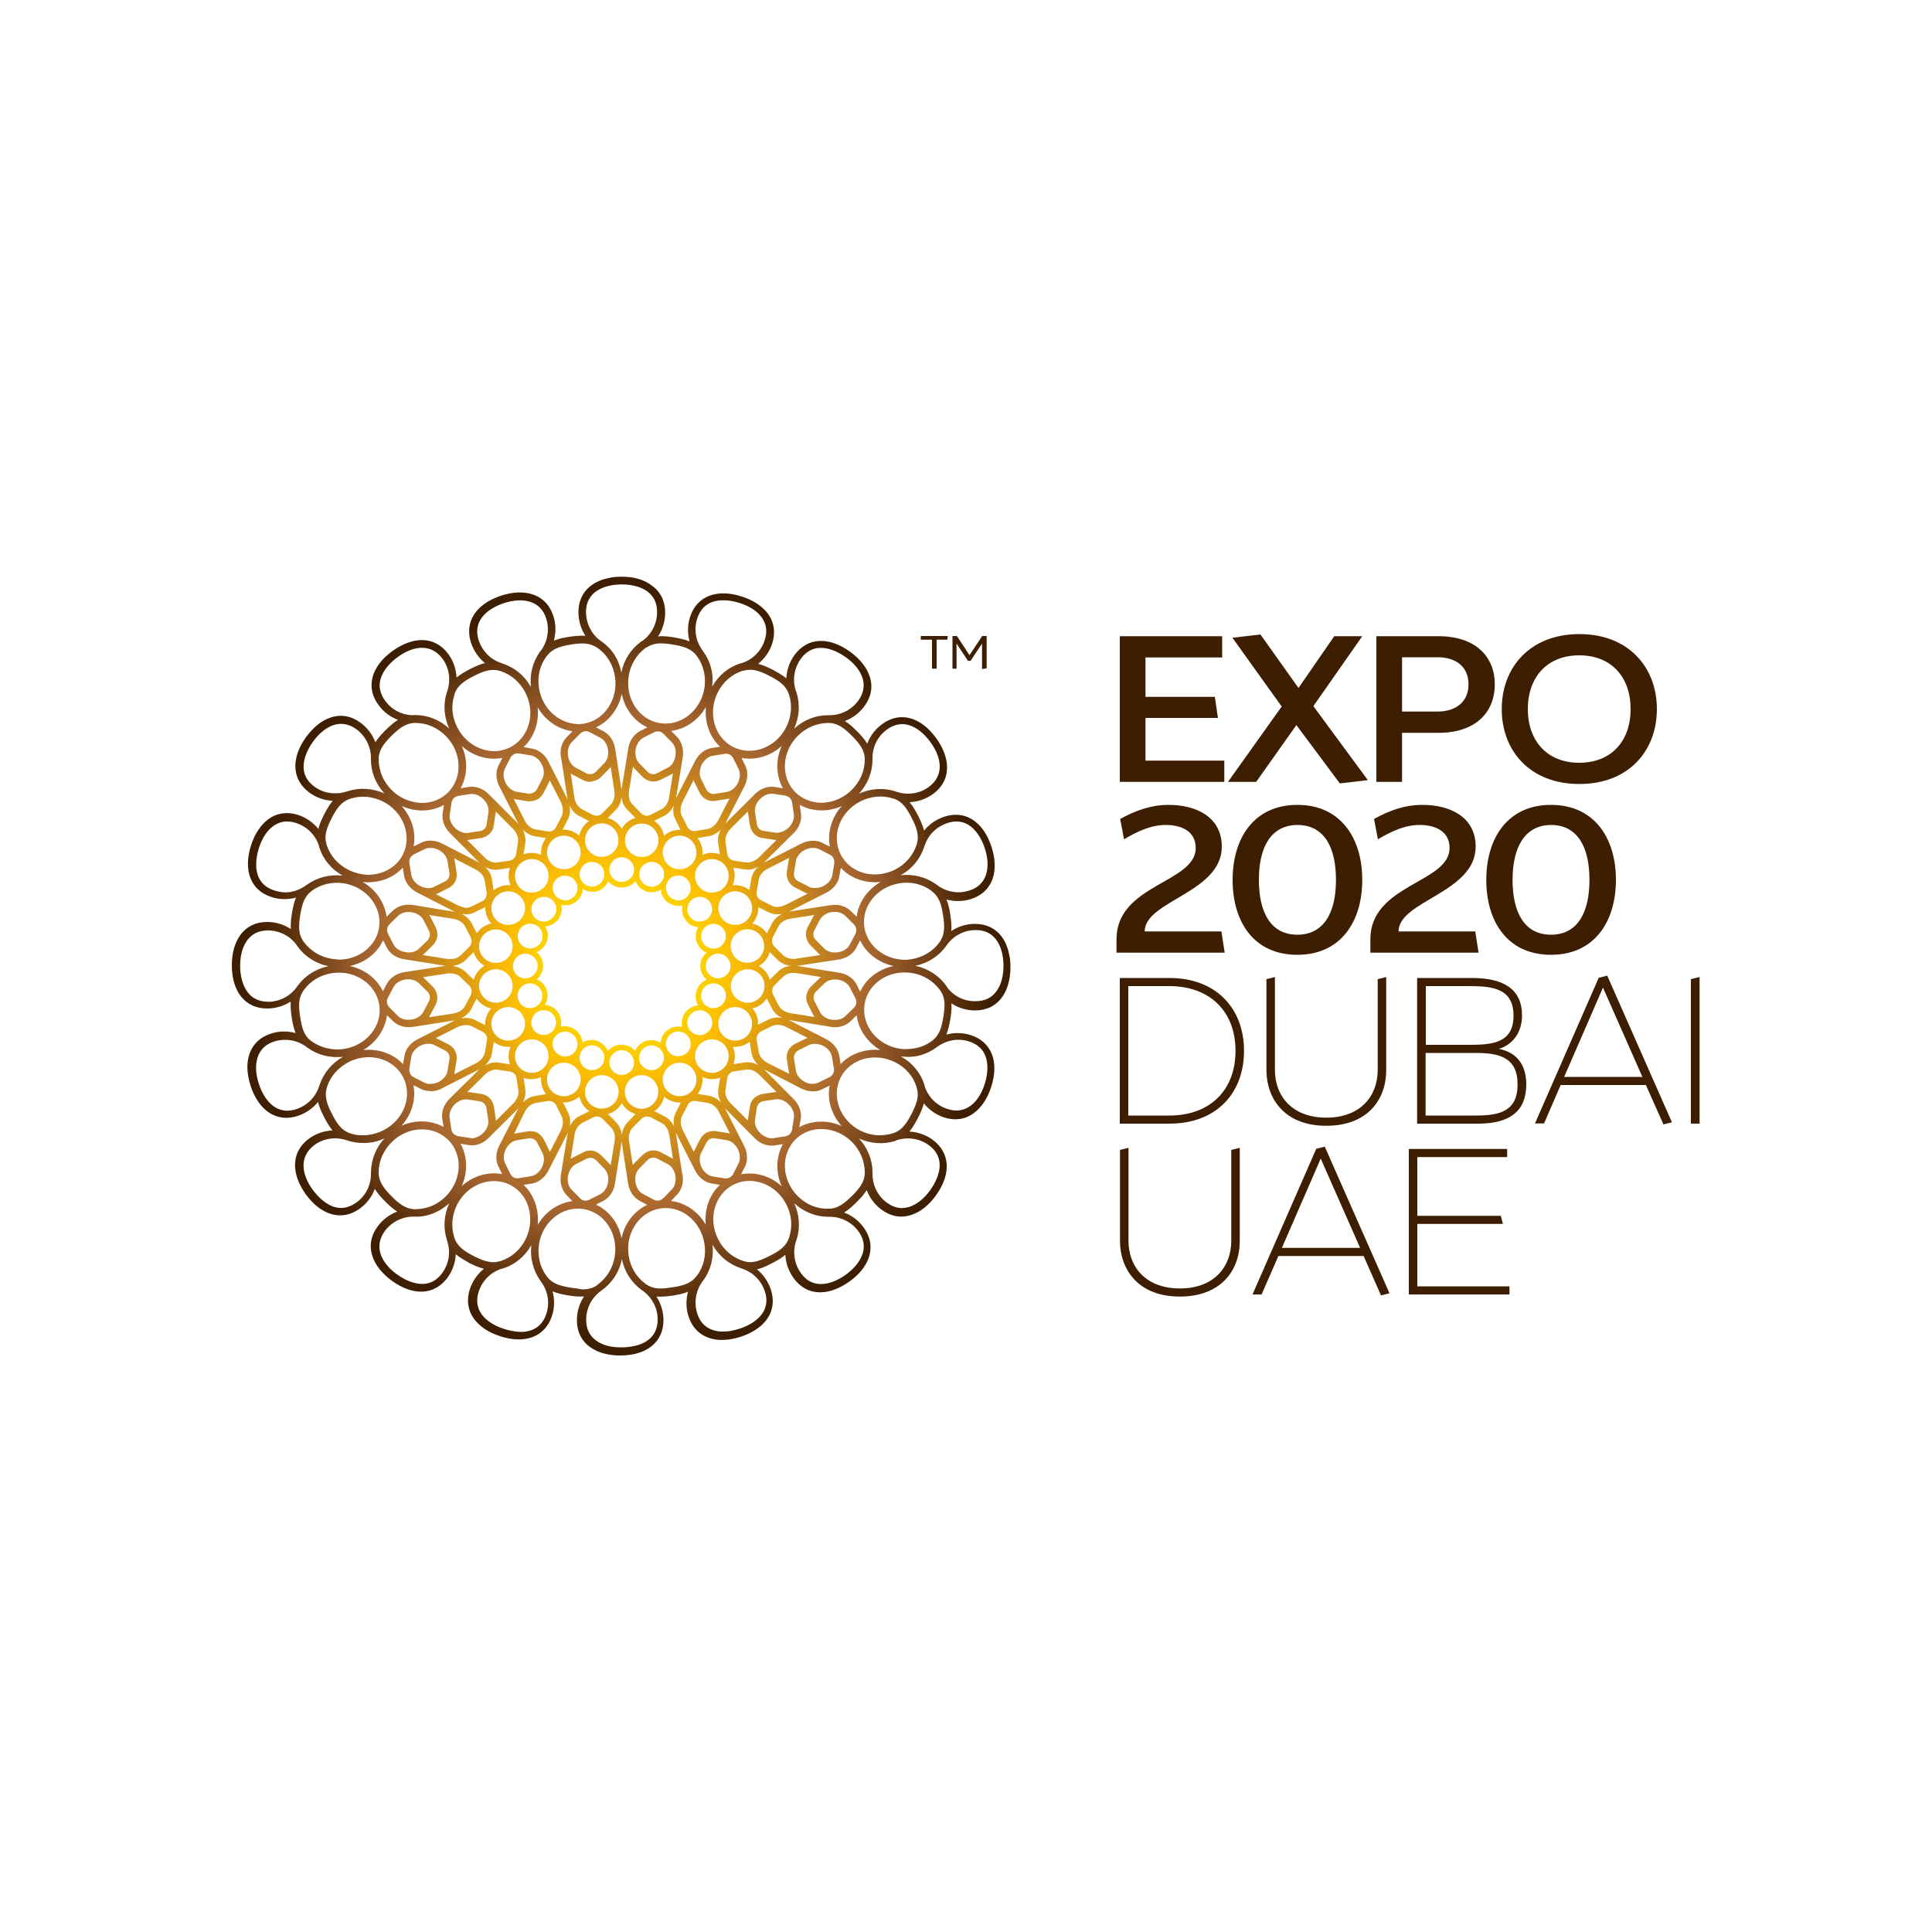 <?xml version="1.0" encoding="utf-8"?>
<!-- Generator: Adobe Illustrator 23.0.1, SVG Export Plug-In . SVG Version: 6.00 Build 0)  -->
<svg version="1.1" id="Layer_1" xmlns="http://www.w3.org/2000/svg" xmlns:xlink="http://www.w3.org/1999/xlink" x="0px" y="0px"
	 viewBox="0 0 1000 1000" style="enable-background:new 0 0 1000 1000;" xml:space="preserve">
<style type="text/css">
	.st0{fill:#3E1E00;}
	.st1{clip-path:url(#SVGID_2_);fill:url(#SVGID_3_);}
</style>
<g>
	<g>
		<polygon class="st0" points="579.6,329.3 632.6,329.3 632.6,340.3 592.9,340.3 592.9,360.7 628.8,360.7 630.4,371.6 592.9,371.6 
			592.9,393.7 633.7,393.7 633.7,404.7 579.6,404.7 		"/>
		<polygon class="st0" points="671,375.3 650.2,404.7 635.6,404.7 663.4,365.7 637.9,330.1 652.4,328.4 672.1,356.1 690.6,329.3 
			705.1,329.3 679.8,365.5 708,403.8 693.5,405.5 		"/>
		<path class="st0" d="M773.7,354.2c0,14.9-10.4,25.1-29,25.1h-19v25.4h-13.3v-75.4h32.2C763.3,329.3,773.7,339.5,773.7,354.2
			 M760.1,354.2c0-9.2-6.6-14-16-14h-18.4v28.1h18.4C753.4,368.3,760.1,363.4,760.1,354.2"/>
		<path class="st0" d="M777.3,367c0-21.5,14.6-38.8,40.2-38.8c25.5,0,40.1,17.3,40.1,38.8c0,21.6-14.6,38.8-40.1,38.8
			C791.9,405.8,777.3,388.6,777.3,367 M790.8,367c0,16.4,9.9,27.8,26.6,27.8c16.8,0,26.6-11.4,26.6-27.8s-9.8-27.8-26.6-27.8
			C800.7,339.2,790.8,350.6,790.8,367"/>
		<path class="st0" d="M579.6,506.2h25.7c23.9,0,38.6,15.5,38.6,37.7s-14.6,37.7-38.6,37.7h-25.7V506.2z M639.5,543.9
			c0-20.5-13.4-33.5-34.3-33.5h-21.2v67h21.2C626.1,577.4,639.5,564.5,639.5,543.9"/>
		<path class="st0" d="M659.9,505.7v48.1c0,13.7,9.1,24.7,26.6,24.7c17.5,0,26.6-11,26.6-24.7v-47l4.4-1.1v48.2
			c0,15.3-9.7,28.8-31,28.8c-22.1,0-31-14.6-31-28.8v-47.1L659.9,505.7z"/>
		<path class="st0" d="M787.8,525.6c0,8.8-4.8,15.1-12,17.3c9.4,1.8,14.2,8.4,14.2,18.4c0,14-8.8,20.3-24.9,20.3h-31.6v-75.4h28.4
			C778,506.2,787.8,511.8,787.8,525.6 M783.4,525.7c0-13.9-10.6-15.3-22.6-15.3h-22.8v30.4h22.8
			C772.7,540.8,783.4,539.7,783.4,525.7 M737.9,577.4h26c12.1,0,21.6-2.1,21.6-16.1c0-14-9.5-16.3-21.6-16.3h-26V577.4z"/>
		<path class="st0" d="M851.9,561.6h-44.1l-8.6,19.9h-4.7l33-75.4l4.4-1.1l33.5,75.9l-4.4,1.1L851.9,561.6z M850.1,557.4l-20.4-46.2
			l-20.1,46.2H850.1z"/>
		<polygon class="st0" points="875.2,581.6 875.2,506.8 879.7,505.7 879.7,578.9 879.7,581.6 		"/>
		<path class="st0" d="M584.1,594.1v48.1c0,13.7,9.1,24.7,26.6,24.7c17.5,0,26.6-11,26.6-24.7v-47l4.4-1.1v48.2
			c0,15.3-9.8,28.8-31,28.8c-22.1,0-31-14.6-31-28.8v-47.1L584.1,594.1z"/>
		<path class="st0" d="M705.8,650.1h-44.1L653,670h-4.7l33-75.4l4.4-1.1l33.5,75.9l-4.4,1.1L705.8,650.1z M704,645.9l-20.4-46.2
			l-20.1,46.2H704z"/>
		<polygon class="st0" points="729.2,594.7 780.1,594.7 780.1,598.9 733.6,598.9 733.6,629.3 776.8,629.3 777.9,633.5 733.6,633.5 
			733.6,665.8 781.3,665.8 781.3,670 729.2,670 		"/>
		<path class="st0" d="M604.8,416.6c14.7,0,27.6,6.5,27.6,21.6c0,23.9-39.9,28-39.9,43.9h39.7l1.7,11h-56v-6.9
			c0-28.6,41-29.1,41-47.3c0-8.6-7.3-11.9-15.5-11.9c-7.6,0-14.4,3.2-21.6,7.4l-2-10.5C587.8,419.5,595.8,416.6,604.8,416.6"/>
		<path class="st0" d="M638,455.4c0-21.5,11-38.8,33.5-38.8c22.5,0,33.6,17.3,33.6,38.8c0,21.6-11.1,38.8-33.6,38.8
			C648.9,494.2,638,477.1,638,455.4 M651.6,455.4c0,17,6.2,28.4,19.9,28.4c13.7,0,20-11.4,20-28.4s-6.2-28.4-20-28.4
			C657.8,427.1,651.6,438.5,651.6,455.4"/>
		<path class="st0" d="M736.2,416.6c14.7,0,27.6,6.5,27.6,21.6c0,23.9-39.9,28-39.9,43.9h39.7l1.7,11h-56v-6.9
			c0-28.6,41-29.1,41-47.3c0-8.6-7.3-11.9-15.5-11.9c-7.6,0-14.4,3.2-21.6,7.4l-2-10.5C719.1,419.5,727.1,416.6,736.2,416.6"/>
		<path class="st0" d="M769.3,455.4c0-21.5,11-38.8,33.5-38.8c22.5,0,33.6,17.3,33.6,38.8c0,21.6-11.1,38.8-33.6,38.8
			C780.3,494.2,769.3,477.1,769.3,455.4 M782.9,455.4c0,17,6.2,28.4,19.9,28.4c13.7,0,19.9-11.4,19.9-28.4s-6.2-28.4-19.9-28.4
			C789.2,427.1,782.9,438.5,782.9,455.4"/>
	</g>
	<g>
		<defs>
			<path id="SVGID_1_" d="M308.6,693.9c-3.5-2.5-5.2-6.1-5.2-10.8c0-5.9,2.8-11.4,7.6-14.9c0,0,0.1,0,0.1-0.1l0.7-0.5
				c5.2-3.8,8.8-9.4,10.1-15.9c1.3,6.5,4.9,12.1,10.2,16c0.1,0.1,0.3,0.2,0.4,0.3l0.2,0.1c0.1,0.1,0.2,0.2,0.4,0.3
				c4.6,3.5,7.3,8.8,7.3,14.6c0,10-7.9,13.1-13.7,14c-1.9,0.3-3.6,0.4-4.7,0.4h0C316.4,697.5,311.9,696.3,308.6,693.9 M260.8,687.8
				c-5.1-1.6-9-4.2-11.4-7.4c-2.5-3.4-3.1-7.4-1.6-11.9c1.8-5.6,6.2-10,11.8-11.8c0,0,0.1,0,0.1,0l0.8-0.2c6.2-2,11.3-6.3,14.5-12
				c-0.7,6.6,0.9,13,4.7,18.4c0.1,0.1,0.2,0.2,0.3,0.4l0.1,0.2c0.1,0.1,0.2,0.3,0.3,0.4c3.3,4.8,4.2,10.6,2.4,16.1
				c-2,6.1-6.2,8.5-10.5,9.2c-1,0.2-2,0.2-3,0.2C265.7,689.2,262.4,688.4,260.8,687.8 M369.2,688.5c-4.1-1.3-6.9-4.2-8.3-8.6
				c-1.8-5.6-0.8-11.8,2.6-16.5c0,0,0,0,0.1-0.1l0.5-0.7c3.8-5.2,5.4-11.7,4.7-18.3c3.3,5.8,8.4,10,14.6,12.1c0.2,0,0.3,0.1,0.4,0.1
				l0.2,0.1c0.2,0.1,0.3,0.1,0.5,0.2c5.5,1.9,9.6,6.2,11.4,11.6c4.1,12.6-8.9,18-13,19.3c-1.6,0.5-3.2,0.9-4.7,1.2
				c-1.3,0.2-2.5,0.3-3.7,0.3C372.6,689.3,370.8,689,369.2,688.5 M295.5,666.5c-5.6-0.9-9.6-2.1-12.3-5.6c-0.1-0.2-0.3-0.4-0.4-0.5
				c-3.4-4.7-4.7-10.6-3.8-16.5c1.9-11.7,12.2-19.8,23-18.1c10.8,1.7,18,12.6,16.2,24.4c-0.9,6-4.1,11.2-8.7,14.6c0,0,0,0-0.1,0.1v0
				l-0.6,0.5c0,0,0,0,0,0c-1.4,1-3,1.5-4.7,1.8c-0.9,0.1-1.8,0.2-2.7,0.2C299.5,667,297.6,666.8,295.5,666.5 M334.7,664.9
				c-0.2-0.1-0.4-0.2-0.6-0.4c-4.7-3.4-7.8-8.6-8.7-14.6c-1.8-11.7,5.5-22.6,16.3-24.4c10.8-1.7,21,6.4,22.9,18.2
				c1,6-0.4,11.9-3.8,16.5c0,0,0,0-0.1,0.1l-0.5,0.6c0,0,0,0,0,0c-2.6,3.3-6.6,4.6-12.1,5.4c-2.1,0.3-4.1,0.6-5.9,0.6
				C339.5,667,337,666.4,334.7,664.9 M218.9,629.5c5-0.8,9.7-3.1,13.6-6.7c-2.7,6-3.2,12.7-1.2,18.9c0,0.1,0.1,0.3,0.1,0.4l0.1,0.2
				c0,0.2,0.1,0.3,0.1,0.5c1.7,5.5,0.7,11.4-2.7,16.1c-7.8,10.8-19.8,3.3-23.3,0.8c-4.4-3.1-7.3-6.8-8.6-10.6
				c-1.3-4.1-0.6-8,2.1-11.8c3.4-4.7,9-7.6,14.9-7.6c0,0,0.1,0,0.1,0l0.8,0C216.4,629.8,217.6,629.7,218.9,629.5 M414.6,659
				c-3.5-4.7-4.4-10.9-2.6-16.5c0,0,0-0.1,0-0.1l0.3-0.8c2-6.2,1.5-12.8-1.2-18.8c4.9,4.5,11.1,7,17.6,7c0.1,0,0.3,0,0.4,0h0.2
				c0.2,0,0.3,0,0.5,0c5.8,0.1,11.1,2.9,14.5,7.5c7.8,10.7-2.9,19.9-6.4,22.4c-3.5,2.5-7,4.1-10.4,4.7c-0.8,0.1-1.6,0.2-2.3,0.2
				h-0.1C420.8,664.7,417.3,662.8,414.6,659 M245.3,650.2c-5-2.6-8.5-5-10-9.2c-0.1-0.2-0.1-0.4-0.2-0.6c-1.7-5.5-1.2-11.5,1.5-16.9
				c5.4-10.6,17.7-15.1,27.5-10.2c9.7,5,13.2,17.6,7.9,28.2c-2.7,5.4-7.3,9.4-12.8,11.2l-0.1,0v0l-0.8,0.2c0,0,0,0,0,0
				c-0.4,0.1-0.9,0.2-1.3,0.3c-0.6,0.1-1.2,0.1-1.7,0.1C252.2,653.3,249.1,652.1,245.3,650.2 M385.1,652.8c-0.2-0.1-0.4-0.1-0.6-0.2
				c-5.5-1.8-10.1-5.8-12.8-11.2c-5.4-10.6-1.8-23.2,7.9-28.2c9.7-4.9,22-0.4,27.4,10.2c2.8,5.4,3.3,11.4,1.5,16.9c0,0,0,0.1,0,0.1
				h0l-0.3,0.8c0,0,0,0,0,0c-1.5,4-4.9,6.4-9.9,8.9c-3,1.5-5.5,2.6-8,3c-0.7,0.1-1.3,0.2-2,0.2C387.2,653.3,386.1,653.1,385.1,652.8
				 M302.5,621.4c-0.9-0.1-1.7-0.6-2.4-1.3l-4.3-4.4c-1.6-1.6-2.3-4.3-1.8-7c0.5-2.7,2-5.1,4-6.1l5.5-2.8c1.8-0.9,3.7-0.6,5.1,0.8
				l4.3,4.4c1.4,1.5,2.1,3.9,1.9,6.3l-0.1,0.7c-0.4,2.7-2,5.1-4,6.1l-5.5,2.8c-0.5,0.2-0.9,0.4-1.4,0.5c-0.2,0-0.4,0.1-0.6,0.1
				C302.9,621.5,302.7,621.4,302.5,621.4 M338.3,620.9l-5.5-2.9c-2-1-3.5-3.4-3.9-6.1c-0.4-2.7,0.3-5.4,1.9-7l4.3-4.4
				c1.4-1.4,3.3-1.7,5.1-0.8l5.5,2.9c1.8,1,3.2,3,3.8,5.4l0.1,0.7c0.4,2.7-0.3,5.4-1.9,7l-4.3,4.4c-0.7,0.7-1.5,1.1-2.4,1.3
				c-0.2,0-0.4,0-0.6,0C339.7,621.5,339,621.3,338.3,620.9 M308.5,623.5l3.9-2c3-1.6,5.3-4.9,5.9-8.8c0-0.2,0-0.4,0.1-0.7l3.3-20.7
				c0-0.2,0-0.3,0.1-0.5c0,0.1,0,0.2,0,0.4l3.3,21.4c0.6,3.9,2.9,7.3,5.9,8.9l4,2.1c-6.8,3.2-11.7,9.7-13.3,17.3
				C320.2,633.1,315.3,626.7,308.5,623.5 M199,589.2c-4.5,4.9-6.9,11.1-7,17.6c0,0.2,0,0.3,0,0.5l0,0.2c0,0.2,0,0.3,0,0.5
				c-0.1,5.8-2.9,11.1-7.5,14.4c-2.1,1.5-4.1,2.3-6.1,2.7c-8,1.3-14.3-6.3-16.4-9.1c-3.2-4.3-4.9-8.8-4.9-12.7
				c0-4.3,1.9-7.8,5.6-10.6c4.7-3.5,10.9-4.4,16.5-2.6c0,0,0.1,0,0.1,0l0.8,0.3c2.5,0.8,5.2,1.2,7.8,1.2
				C191.7,591.7,195.4,590.9,199,589.2 M459.2,622.6c-4.8-3.4-7.6-9-7.6-14.9v-0.1l0-0.8c0-6.5-2.5-12.6-7-17.5
				c6,2.7,12.7,3.2,18.9,1.2c0.1-0.1,0.3-0.1,0.4-0.2l0.2-0.1c0.2-0.1,0.3-0.1,0.5-0.2c5.5-1.6,11.4-0.7,16.1,2.7
				c10.8,7.8,3.3,19.8,0.8,23.3c-3.1,4.3-6.8,7.3-10.6,8.6c-0.7,0.2-1.4,0.4-2.1,0.5c-0.6,0.1-1.2,0.2-1.9,0.2
				C464.3,625.3,461.7,624.4,459.2,622.6 M266,609.5c-0.8-0.4-1.4-1.1-1.9-2l-2.7-5.5c-1-2-0.8-4.8,0.4-7.2c1.3-2.5,3.4-4.2,5.6-4.6
				l6.1-1c2-0.3,3.7,0.6,4.6,2.3l2.8,5.5c0.9,1.8,0.8,4.3-0.1,6.6l-0.3,0.6c-1.3,2.5-3.4,4.2-5.7,4.6l-6.1,1c0,0,0,0,0,0
				c-0.3,0-0.5,0.1-0.8,0.1C267.2,609.9,266.5,609.8,266,609.5 M374.9,609.9l-6.1-1c-2.2-0.4-4.4-2.1-5.6-4.6
				c-1.2-2.5-1.4-5.3-0.4-7.3l2.8-5.5c0.9-1.8,2.6-2.7,4.6-2.3l6.1,1c2,0.3,4,1.9,5.3,4l0.3,0.6c1.2,2.5,1.4,5.3,0.4,7.3l-2.8,5.5
				c-0.4,0.9-1.1,1.5-1.9,1.9c-0.4,0.2-0.8,0.3-1.2,0.4c-0.2,0-0.5,0.1-0.7,0.1C375.4,610,375.2,610,374.9,609.9 M271,613.3l4.4-0.7
				c3.4-0.6,6.6-3.1,8.4-6.6c0.1-0.2,0.2-0.4,0.3-0.6l9.6-18.7c0.1-0.1,0.1-0.3,0.2-0.4c0,0.1-0.1,0.2-0.1,0.4l-3.5,21.4
				c-0.6,3.9,0.5,7.8,2.8,10.3l3.2,3.3c-7.4,0.9-14.1,5.6-18,12.3C279.1,626.1,276.5,618.4,271,613.3 M347.3,621.6l3.1-3.2
				c2.4-2.4,3.5-6.3,2.9-10.2c0-0.2-0.1-0.4-0.2-0.7l-3.2-20.7c0-0.2-0.1-0.3-0.1-0.5c0,0.1,0.1,0.2,0.2,0.3l9.8,19.3
				c1.8,3.5,5,6.1,8.3,6.6l4.5,0.8c-5.5,5.1-8.1,12.8-7.3,20.6C361.4,627.1,354.7,622.5,347.3,621.6 M202.7,619.2
				c-4-4-6.5-7.4-6.7-11.8c0-0.1,0-0.2,0-0.3v0v-0.3c0-5.8,2.4-11.3,6.7-15.6c8.4-8.4,21.5-8.9,29.3-1.2c7.7,7.7,7.1,20.8-1.2,29.2
				c-3.5,3.5-7.8,5.7-12.4,6.4c-1.1,0.2-2.1,0.2-3.2,0.3c0,0,0,0,0,0c0,0,0,0-0.1,0v0l-0.8,0c0,0,0,0,0,0
				C210,625.6,206.6,623.2,202.7,619.2 M412.9,619.1c-8.4-8.4-8.9-21.5-1.2-29.3c7.7-7.7,20.8-7.1,29.2,1.2
				c4.3,4.3,6.6,9.8,6.7,15.6c0,0,0,0.1,0,0.1h0v0.8c0,0,0,0,0,0c-0.2,4.3-2.7,7.6-6.6,11.5c-3.6,3.5-6.6,5.9-10.3,6.5
				c-0.5,0.1-1,0.1-1.5,0.1c-0.1,0-0.2,0-0.3,0c-0.1,0-0.2,0-0.3,0C422.7,625.8,417.2,623.4,412.9,619.1 M297.4,587.3
				c0.4-2.7,2-5.1,4-6.1l5.5-2.8c1.8-0.9,3.7-0.6,5.1,0.8l4.3,4.4c1.6,1.6,2.3,4.3,1.8,7.1l-2,12.4c-0.2-0.2-0.4-0.4-0.6-0.7
				l-4.3-4.4c-1.3-1.3-2.9-2.1-4.5-2.4c-1.6-0.3-3.4,0-5,0.9l-5.5,2.8c-0.3,0.2-0.6,0.3-0.8,0.5L297.4,587.3z M325.6,590.6
				c-0.4-2.7,0.3-5.5,1.9-7l4.4-4.4c1.4-1.4,3.3-1.7,5.1-0.8l5.5,2.9c2,1,3.5,3.4,3.9,6.1l1.9,12.4c-0.3-0.2-0.5-0.3-0.8-0.5
				l-5.5-2.9c-1.6-0.9-3.4-1.1-5-0.9c-1.6,0.3-3.2,1.1-4.5,2.4l-4.4,4.4c-0.2,0.2-0.4,0.5-0.6,0.7L325.6,590.6z M245.9,592.7
				c2.5-0.4,5-1.7,6.9-3.6c0.2-0.2,0.3-0.3,0.5-0.5l14.9-14.8c0.1-0.1,0.2-0.2,0.3-0.4c-0.1,0.1-0.1,0.2-0.2,0.3l-9.9,19.3
				c-1.8,3.5-2,7.6-0.5,10.6l2,4.1c-7.4-1.4-15.1,1-20.9,6.2c3.2-7.2,3-15.3-0.6-21.9l4.4,0.7c0.5,0.1,0.9,0.1,1.4,0.1
				C244.8,592.8,245.3,592.8,245.9,592.7 M385.6,603.8c1.5-3,1.4-7.1-0.4-10.6c-0.1-0.2-0.2-0.4-0.3-0.6l-9.5-18.7
				c-0.1-0.1-0.2-0.3-0.2-0.4c0.1,0.1,0.2,0.2,0.2,0.3l15.3,15.4c2.8,2.8,6.6,4.2,10,3.7l4.5-0.7c-3.6,6.6-3.8,14.7-0.6,21.8
				c-5.8-5.3-13.6-7.6-21-6.2L385.6,603.8z M319,581l-4.3-4.4c3-0.8,5.6-2.8,7.1-5.6c1.6,2.7,4.2,4.8,7.2,5.6l-4.2,4.3
				c-1.6,1.6-2.6,3.9-2.9,6.5C321.5,584.9,320.5,582.6,319,581 M271.6,575.5c1.3-2.5,3.4-4.2,5.7-4.6l6.1-1c2-0.3,3.7,0.6,4.6,2.4
				l2.7,5.5c1,2,0.8,4.8-0.4,7.3l-5.7,11.2c-0.1-0.3-0.2-0.6-0.3-0.8l-2.7-5.5c-0.8-1.6-2.1-2.9-3.5-3.7c-1.5-0.8-3.2-1-5-0.7
				l-6.1,1c-0.3,0.1-0.6,0.1-0.9,0.2L271.6,575.5z M353.4,585c-1.2-2.5-1.4-5.3-0.4-7.3l2.8-5.5c0.9-1.8,2.6-2.7,4.6-2.3l6.1,1
				c2.2,0.4,4.4,2.1,5.6,4.6l5.7,11.2c-0.3-0.1-0.6-0.2-0.9-0.2l-6.1-1c-1.8-0.3-3.5,0-5,0.7c-1.5,0.8-2.7,2-3.5,3.6l-2.8,5.5
				c-0.2,0.3-0.3,0.6-0.4,0.9L353.4,585z M393.4,586.4c-2-2-3-4.6-2.6-6.8l0.9-6.1c0.3-2,1.7-3.3,3.7-3.6l6.1-0.9
				c2-0.3,4.4,0.5,6.3,2.2l0.5,0.5c2,2,3,4.6,2.6,6.8l-0.9,6.1c-0.2,1-0.6,1.8-1.2,2.4c-0.6,0.6-1.4,1-2.4,1.2c0,0,0,0-0.1,0
				l-6.1,0.9c-0.3,0-0.5,0.1-0.8,0.1C397.3,589.1,395.1,588.1,393.4,586.4 M243.4,589l-6.1-0.9c-1-0.2-1.8-0.6-2.5-1.2
				c-0.6-0.6-1-1.4-1.2-2.4l-0.9-6.1c-0.3-2.2,0.7-4.8,2.6-6.7c2-2,4.6-3,6.8-2.6l6.1,0.9c2,0.3,3.3,1.7,3.6,3.7l0.9,6.1
				c0.3,2-0.5,4.4-2.2,6.2l-0.5,0.5c-1.4,1.4-3.2,2.3-4.9,2.6c-0.3,0.1-0.7,0.1-1,0.1C244,589.1,243.7,589.1,243.4,589 M293.7,570.5
				c2.3-0.4,4.4-1.4,6.2-2.9c0.7,3.1,2.5,5.8,5.1,7.5l-5.3,2.7c-2,1-3.7,2.9-4.8,5.2c0.5-2.5,0.2-4.9-0.8-7l-2.7-5.5
				c0.2,0,0.3,0,0.5,0C292.5,570.7,293.1,570.6,293.7,570.5 M344.1,577.9l-5.4-2.8c2.6-1.7,4.4-4.4,5.1-7.5c2.3,2.1,5.4,3.2,8.6,3.1
				l-2.7,5.3c-1,2.1-1.3,4.6-0.8,7.1C347.8,580.8,346.1,578.9,344.1,577.9 M367.1,567.2l-6-1c1.9-2.4,2.8-5.6,2.5-8.7
				c2.9,1.3,6.2,1.4,9.1,0.3l-0.9,5.9c-0.4,2.3,0.2,4.7,1.4,7C371.5,568.8,369.3,567.6,367.1,567.2 M280.1,557.5
				c-0.3,3.1,0.6,6.3,2.5,8.8l-5.9,1c-2.3,0.4-4.4,1.6-6.2,3.5c1.2-2.2,1.7-4.6,1.4-6.9l-0.9-6c1.3,0.5,2.7,0.7,4.1,0.7
				C276.8,558.5,278.5,558.2,280.1,557.5 M310.1,573.7c-4.7-0.7-8-5.2-7.2-9.9c0.8-4.7,5.2-8,10-7.2c4.7,0.7,8,5.2,7.2,9.9
				c-0.6,3.8-3.6,6.7-7.2,7.2c-0.4,0.1-0.9,0.1-1.3,0.1C311,573.8,310.6,573.8,310.1,573.7 M323.5,566.5c-0.8-4.7,2.5-9.2,7.2-9.9
				c4.7-0.8,9.2,2.5,9.9,7.2c0.7,4.7-2.5,9.2-7.2,10c-0.5,0.1-0.9,0.1-1.4,0.1C327.9,573.8,324.2,570.7,323.5,566.5 M256.6,579.1
				l-0.9-6.1c-0.3-1.8-1.1-3.4-2.2-4.6c-1.2-1.2-2.7-2-4.5-2.2l-6.1-0.9c-0.3,0-0.6-0.1-1-0.1l9-8.9c2-2,4.6-3,6.8-2.6l6.1,0.9
				c2,0.3,3.4,1.7,3.6,3.7l0.9,6.1c0.3,2.2-0.7,4.8-2.7,6.8l-8.9,8.9C256.6,579.7,256.6,579.4,256.6,579.1 M378.1,571
				c-2-2-3-4.6-2.6-6.8l0.9-6.1c0.3-2,1.7-3.3,3.7-3.6l6.1-0.9c2.2-0.3,4.8,0.7,6.8,2.7l8.9,8.9c-0.3,0-0.6,0-0.9,0.1l-6.1,0.9
				c-1.8,0.3-3.4,1.1-4.6,2.2c-1.2,1.2-2,2.7-2.2,4.5l-0.9,6.1c-0.1,0.3-0.1,0.6-0.1,1L378.1,571z M224.7,564.7
				c1.3-0.2,2.7-0.6,3.9-1.3c0.2-0.1,0.4-0.2,0.6-0.3l18.7-9.5c0.1-0.1,0.3-0.2,0.4-0.2c-0.1,0.1-0.2,0.2-0.3,0.2l-15.4,15.2
				c-2.8,2.8-4.2,6.6-3.7,10l0.7,4.5c-6.6-3.6-14.7-3.8-21.8-0.6c5.3-5.8,7.6-13.6,6.2-21l4,2c1.4,0.7,3,1,4.7,1
				C223.4,564.9,224.1,564.8,224.7,564.7 M414.5,579c0.5-3.4-0.9-7.2-3.6-10c-0.2-0.2-0.3-0.3-0.5-0.5l-14.8-14.9
				c-0.1-0.1-0.2-0.2-0.4-0.3c0.1,0.1,0.2,0.1,0.3,0.2l19.2,9.9c3.5,1.8,7.6,2,10.6,0.5l4.1-2c-1.4,7.4,1,15.1,6.2,20.9
				c-7.2-3.2-15.3-3-21.9,0.6L414.5,579z M287.9,566.5c-4.3-2.2-6-7.4-3.8-11.7c2.2-4.3,7.4-6,11.7-3.8c4.3,2.2,6,7.4,3.8,11.7
				c-1.3,2.6-3.7,4.2-6.4,4.6c-0.4,0.1-0.9,0.1-1.3,0.1C290.5,567.4,289.2,567.1,287.9,566.5 M344,562.7c-2.2-4.3-0.5-9.5,3.8-11.7
				c4.3-2.2,9.5-0.5,11.7,3.8c2.2,4.3,0.5,9.5-3.8,11.7c-0.8,0.4-1.7,0.7-2.6,0.8c-0.4,0.1-0.9,0.1-1.3,0.1
				C348.6,567.4,345.5,565.7,344,562.7 M181.5,586.7C181.4,586.7,181.4,586.7,181.5,586.7L181.5,586.7l-0.8-0.3c0,0,0,0,0,0
				c-4-1.5-6.4-4.9-8.9-9.9c-2.6-5-3.9-9-2.7-13.3c0.1-0.2,0.1-0.4,0.2-0.7c1.8-5.5,5.8-10,11.2-12.8c10.6-5.4,23.2-1.8,28.2,7.9
				c4.9,9.7,0.4,22-10.2,27.4c-2.2,1.1-4.6,1.9-6.9,2.3c-1.1,0.2-2.3,0.3-3.4,0.3C185.8,587.7,183.6,587.4,181.5,586.7 M445.3,585.2
				c-10.6-5.4-15.1-17.7-10.2-27.5c5-9.7,17.6-13.2,28.2-7.9c5.4,2.7,9.4,7.3,11.1,12.8c0,0,0,0.1,0,0.1h0l0.2,0.7c0,0,0,0,0,0
				c1.2,4.1-0.2,8-2.7,13c-2.6,5-5,8.5-9.2,10c-0.2,0.1-0.4,0.1-0.6,0.2c-1,0.3-2.1,0.6-3.1,0.7c-1.1,0.2-2.3,0.3-3.4,0.3
				C452.1,587.7,448.6,586.8,445.3,585.2 M320.8,556.3c-1.3-0.2-2.5-0.8-3.5-1.8c-1.2-1.2-1.9-2.8-1.9-4.5c0-3.5,2.9-6.4,6.4-6.4
				c1.7,0,3.3,0.7,4.5,1.9c1.2,1.2,1.9,2.8,1.9,4.5c0,3.2-2.3,5.8-5.4,6.3c-0.3,0.1-0.7,0.1-1,0.1h-0.1
				C321.4,556.3,321.1,556.3,320.8,556.3 M334.3,553.2c-1.5-0.8-2.7-2.1-3.2-3.7c-1.1-3.3,0.8-7,4.1-8.1c1.6-0.5,3.3-0.4,4.9,0.4
				c1.5,0.8,2.7,2.1,3.2,3.7c1.1,3.4-0.8,7-4.1,8.1c-0.3,0.1-0.7,0.2-1,0.2c-0.3,0-0.7,0.1-1,0.1
				C336.2,553.9,335.2,553.7,334.3,553.2 M304.4,553.6c-0.3-0.1-0.6-0.2-0.9-0.4c-1.2-0.6-2.2-1.6-2.8-2.8c-0.8-1.5-0.9-3.3-0.4-4.9
				c1.1-3.4,4.7-5.2,8.1-4.1c1.6,0.5,2.9,1.6,3.7,3.2c0.8,1.5,0.9,3.3,0.4,4.9c-0.8,2.4-2.8,4-5.1,4.3c-0.3,0-0.7,0.1-1,0.1
				C305.7,553.9,305,553.8,304.4,553.6 M416.6,560c-2.5-1.3-4.2-3.4-4.6-5.7l-1-6.1c-0.3-2,0.6-3.7,2.3-4.6l5.5-2.7
				c1.8-0.9,4.3-0.8,6.6,0.1l0.6,0.3c2.5,1.3,4.2,3.4,4.6,5.6l1,6.1c0.2,1,0,1.9-0.4,2.7c-0.4,0.8-1.1,1.4-2,1.9l-5.5,2.7
				c-0.5,0.3-1.1,0.4-1.8,0.6c-0.4,0.1-0.8,0.1-1.2,0.1C419.5,561.1,418,560.8,416.6,560 M219.7,560.4l-5.5-2.8
				c-0.9-0.4-1.6-1.1-1.9-1.9c-0.4-0.8-0.5-1.7-0.4-2.7l1-6.1c0.4-2.2,2.1-4.3,4.6-5.6s5.3-1.4,7.3-0.4l5.5,2.8
				c1.8,0.9,2.7,2.6,2.3,4.6l-1,6.1c-0.3,2-1.8,4-4,5.3L227,560c-0.9,0.5-1.9,0.8-2.9,0.9c-0.5,0.1-0.9,0.1-1.4,0.1
				C221.6,561.1,220.6,560.9,219.7,560.4 M254.6,545.3l1-6c2.4,1.9,5.6,2.8,8.7,2.5c-1.3,2.9-1.4,6.2-0.3,9.1l-5.9-0.9
				c-2.3-0.4-4.7,0.2-7,1.4C253,549.6,254.3,547.5,254.6,545.3 M382.4,541.7c2-0.3,4-1.2,5.6-2.5l1,5.9c0.4,2.3,1.6,4.4,3.5,6.2
				c-2.2-1.2-4.6-1.7-6.9-1.4l-6,0.9c1.1-2.9,1-6.2-0.3-9c0.4,0,0.9,0.1,1.3,0.1C381.2,541.8,381.8,541.8,382.4,541.7 M473.5,546.8
				c4-0.6,7.7-2.2,11.1-4.6c0.1-0.1,0.2-0.2,0.4-0.3l0.2-0.1c0.2-0.1,0.3-0.2,0.4-0.3c4.8-3.3,10.7-4.2,16.1-2.4
				c12.6,4.1,9.3,17.8,8,21.9c-1.6,5.1-4.2,9.1-7.4,11.4c-3.5,2.5-7.4,3.1-11.9,1.6c-5.6-1.8-10-6.2-11.8-11.8c0,0,0-0.1,0-0.1
				l-0.2-0.8c-2-6.2-6.3-11.3-12.1-14.5c1,0.1,2.1,0.2,3.1,0.2C470.7,547.1,472.1,547,473.5,546.8 M134,561
				c-1.7-5.1-1.9-9.8-0.7-13.6c1.3-4.1,4.2-6.9,8.6-8.3c5.6-1.8,11.8-0.8,16.5,2.6c0,0,0.1,0,0.1,0.1l0.7,0.5
				c5.2,3.8,11.7,5.4,18.3,4.7c-5.8,3.3-10,8.4-12.1,14.6c0,0.1-0.1,0.3-0.1,0.4l-0.1,0.2c-0.1,0.2-0.1,0.3-0.2,0.5
				c-1.9,5.5-6.2,9.6-11.6,11.4c-0.9,0.3-1.7,0.5-2.6,0.6c-0.7,0.1-1.4,0.2-2.1,0.2h0C139.3,574.9,135.1,564.6,134,561 M269.1,552.8
				c-3.4-3.4-3.4-8.9,0-12.3c3.4-3.4,8.9-3.4,12.3,0c3.4,3.4,3.4,8.9,0,12.3c-1.4,1.3-3,2.2-4.8,2.4c-0.4,0.1-0.9,0.1-1.4,0.1
				C273,555.3,270.7,554.4,269.1,552.8 M362.3,552.8c-3.4-3.4-3.4-8.9,0-12.3c3.4-3.4,8.9-3.4,12.3,0c3.4,3.4,3.4,8.9,0,12.3
				c-1.4,1.3-3,2.2-4.8,2.4c-0.5,0.1-0.9,0.1-1.4,0.1C366.2,555.3,364,554.4,362.3,552.8 M350.1,546.7c-1.7-0.3-3.2-1.2-4.2-2.6
				c-2.1-2.9-1.4-6.9,1.4-9c1.4-1,3.1-1.4,4.8-1.1c1.7,0.3,3.2,1.2,4.2,2.6c2.1,2.9,1.4,6.9-1.4,8.9c-0.3,0.2-0.6,0.4-0.9,0.5
				c-0.6,0.3-1.2,0.5-1.9,0.6c-0.3,0-0.7,0.1-1,0.1C350.8,546.8,350.5,546.8,350.1,546.7 M288.7,545.6c-0.3-0.2-0.5-0.4-0.8-0.7
				c-1-1-1.6-2.2-1.8-3.5c-0.3-1.7,0.1-3.4,1.2-4.8c2.1-2.9,6.1-3.5,8.9-1.4c1.4,1,2.3,2.5,2.6,4.2c0.3,1.7-0.1,3.4-1.1,4.8
				c-1,1.4-2.6,2.3-4.2,2.6c-0.3,0-0.7,0.1-1,0.1C291.1,546.8,289.8,546.4,288.7,545.6 M235.3,555.1l1-6.1c0.3-1.8,0-3.6-0.7-5
				c-0.7-1.5-2-2.7-3.6-3.5l-5.5-2.8c-0.3-0.1-0.6-0.3-0.9-0.4l11.3-5.7c2.5-1.2,5.3-1.4,7.3-0.4l5.5,2.8c1.8,0.9,2.7,2.6,2.3,4.6
				l-1,6.1c-0.4,2.2-2.2,4.4-4.6,5.6l-11.2,5.7C235.2,555.7,235.3,555.4,235.3,555.1 M397.3,550.2c-2.5-1.3-4.2-3.4-4.6-5.7l-1-6.1
				c-0.3-2,0.6-3.7,2.3-4.6l5.5-2.7c2-1,4.8-0.8,7.3,0.4l11.2,5.7c-0.3,0.1-0.6,0.2-0.8,0.3l-5.5,2.7c-1.7,0.8-2.9,2.1-3.7,3.5
				c-0.8,1.5-1,3.2-0.7,5l1,6.1c0.1,0.3,0.1,0.6,0.2,1L397.3,550.2z M440.1,528.7l3.3-3.2c0.9,7.4,5.6,14.1,12.3,18
				c-7.8-0.8-15.5,1.8-20.6,7.3l-0.7-4.4c-0.6-3.4-3.1-6.6-6.5-8.4c-0.2-0.1-0.4-0.2-0.6-0.3l-18.7-9.6c-0.1-0.1-0.3-0.1-0.4-0.2
				c0.1,0,0.2,0.1,0.4,0.1l21.4,3.5c0.7,0.1,1.4,0.2,2.2,0.2C435.2,531.7,438.1,530.6,440.1,528.7 M200.3,525.5l3.2,3.1
				c2.4,2.4,6.3,3.5,10.2,2.9c0.2,0,0.4-0.1,0.7-0.1l20.7-3.2c0.2,0,0.3-0.1,0.5-0.1c-0.1,0-0.2,0.1-0.3,0.1l-19.3,9.8
				c-3.5,1.8-6.1,5-6.6,8.3l-0.8,4.5c-5.1-5.5-12.8-8.1-20.6-7.3C194.7,539.6,199.3,532.9,200.3,525.5 M358.4,534.5
				c-2.9-2.1-3.5-6.1-1.4-8.9c1-1.4,2.5-2.3,4.2-2.6c1.7-0.3,3.4,0.1,4.8,1.2c2.9,2.1,3.5,6.1,1.4,8.9c-0.2,0.3-0.4,0.5-0.7,0.8
				c-1,0.9-2.2,1.6-3.5,1.8c-0.3,0.1-0.7,0.1-1,0.1C360.8,535.8,359.5,535.4,358.4,534.5 M276.2,533.1c-0.2-0.3-0.4-0.6-0.5-0.9
				c-0.6-1.2-0.8-2.5-0.6-3.9c0.3-1.7,1.2-3.2,2.6-4.2c2.9-2.1,6.9-1.4,8.9,1.4c1,1.4,1.4,3.1,1.1,4.8c-0.3,1.7-1.2,3.2-2.6,4.2
				c-0.8,0.6-1.8,1-2.8,1.1c-0.3,0-0.7,0.1-1,0.1C279.4,535.7,277.5,534.8,276.2,533.1 M255.3,533.9c-2.2-4.3-0.5-9.5,3.8-11.7
				c4.3-2.2,9.5-0.5,11.7,3.8c2.2,4.3,0.5,9.5-3.8,11.7c-0.8,0.4-1.7,0.7-2.6,0.8c-0.4,0.1-0.9,0.1-1.4,0.1
				C259.9,538.6,256.9,536.9,255.3,533.9 M376.6,537.7c-4.3-2.2-6-7.4-3.8-11.7c2.2-4.3,7.4-6,11.7-3.8c4.3,2.2,6,7.4,3.8,11.7
				c-1.3,2.6-3.7,4.2-6.4,4.6c-0.4,0.1-0.9,0.1-1.4,0.1C379.2,538.6,377.9,538.3,376.6,537.7 M243.9,522.3l2.8-5.4
				c1.7,2.6,4.4,4.4,7.5,5.1c-2.1,2.4-3.2,5.4-3.1,8.6l-5.3-2.7c-2.1-1-4.6-1.3-7.1-0.8C241,525.9,242.9,524.3,243.9,522.3
				 M389.4,521.9c3.1-0.6,5.8-2.5,7.5-5.1l2.7,5.3c1,2,2.9,3.7,5.2,4.8c-2.5-0.5-4.9-0.2-7,0.8l-5.5,2.7
				C392.6,527.3,391.5,524.3,389.4,521.9 M367.3,521.5c-3.4-1.1-5.2-4.7-4.1-8.1c0.5-1.6,1.6-3,3.2-3.7c1.5-0.8,3.3-0.9,4.9-0.4
				c3.4,1.1,5.2,4.7,4.1,8.1c-0.1,0.3-0.2,0.6-0.4,0.9c-0.6,1.2-1.6,2.2-2.8,2.8c-0.6,0.3-1.3,0.5-1.9,0.6c-0.3,0-0.6,0.1-1,0.1
				C368.6,521.9,368,521.8,367.3,521.5 M268.2,517.4c-0.1-0.3-0.2-0.7-0.2-1c-0.2-1.3,0-2.7,0.6-3.9c0.8-1.5,2.1-2.7,3.7-3.2
				c3.3-1.1,7,0.8,8.1,4.1c0.5,1.6,0.4,3.4-0.4,4.9c-0.8,1.5-2.1,2.7-3.7,3.2c-0.3,0.1-0.6,0.2-1,0.2c-0.3,0.1-0.7,0.1-1,0.1
				C271.6,521.8,269.1,520.1,268.2,517.4 M430.5,527.8c-2.7-0.4-5.1-2-6.1-4l-2.8-5.5c-0.9-1.8-0.6-3.7,0.8-5.1l4.4-4.3
				c1.5-1.4,3.9-2.1,6.3-1.9l0.7,0.1c2.7,0.4,5.1,2,6.1,4l2.8,5.5c0.5,0.9,0.6,1.8,0.5,2.7c-0.1,0.9-0.6,1.7-1.3,2.4l-4.4,4.3
				c-1,1-2.4,1.6-3.9,1.8c-0.5,0.1-1,0.1-1.5,0.1C431.6,527.9,431,527.9,430.5,527.8 M206,525.9l-4.4-4.4c-0.7-0.7-1.1-1.5-1.3-2.4
				c-0.1-0.9,0-1.8,0.5-2.7l2.9-5.5c1-2,3.4-3.5,6.1-3.9c2.7-0.4,5.4,0.3,7,1.9l4.4,4.3c1.4,1.4,1.7,3.3,0.8,5.1l-2.9,5.5
				c-1,1.8-3,3.2-5.4,3.8l-0.7,0.1c-0.5,0.1-1,0.1-1.6,0.1C209.4,527.9,207.3,527.2,206,525.9 M222.5,525.7l2.9-5.5
				c0.9-1.6,1.1-3.4,0.9-5c-0.3-1.6-1-3.2-2.3-4.5l-4.4-4.3c-0.2-0.2-0.5-0.4-0.7-0.6l12.5-1.9c2.7-0.4,5.5,0.3,7,1.9l4.4,4.3
				c1.4,1.4,1.7,3.3,0.8,5.1l-2.9,5.5c-1,2-3.4,3.5-6.1,3.9c0,0,0,0,0,0l-12.4,1.9C222.2,526.2,222.4,525.9,222.5,525.7
				 M409.1,524.4c-2.7-0.4-5.1-2-6.1-4l-2.8-5.5c-0.9-1.8-0.6-3.7,0.8-5.1l4.4-4.3c1.6-1.6,4.3-2.3,7.1-1.8l12.4,2
				c-0.2,0.2-0.5,0.4-0.7,0.6l-4.4,4.3c-1.3,1.3-2.1,2.9-2.4,4.5c-0.3,1.6,0,3.4,0.9,5l2.8,5.5c0.1,0.3,0.3,0.6,0.5,0.8L409.1,524.4
				z M161.5,539.1C161.5,539.1,161.5,539,161.5,539.1L161.5,539.1l-0.7-0.5c0,0,0,0,0,0c-3.4-2.6-4.6-6.6-5.4-12.1
				c-0.9-5.6-1-9.8,1.5-13.5c0.1-0.2,0.3-0.4,0.4-0.6c3.4-4.7,8.6-7.8,14.6-8.7c11.7-1.8,22.6,5.5,24.4,16.3
				c1.7,10.8-6.4,21-18.1,22.9c0,0,0,0,0,0c-1.2,0.2-2.5,0.3-3.7,0.3C169.7,543.1,165.2,541.7,161.5,539.1 M465.6,542.8
				c-11.7-1.9-19.8-12.2-18.1-23c1.7-10.8,12.6-18,24.3-16.2c6,0.9,11.2,4.1,14.6,8.7c0,0,0,0,0.1,0.1h0l0.4,0.6c0,0,0,0,0,0
				c2.4,3.5,2.3,7.7,1.4,13.2c-0.9,5.6-2.1,9.6-5.6,12.3c-0.2,0.1-0.3,0.3-0.5,0.4c-2.8,2-5.9,3.3-9.3,3.8c-1.2,0.2-2.4,0.3-3.5,0.3
				C468,543.1,466.8,543,465.6,542.8 M248.1,511.7c-0.8-4.7,2.5-9.2,7.2-9.9c4.7-0.8,9.2,2.5,9.9,7.2c0.8,4.7-2.5,9.2-7.2,9.9
				c-0.5,0.1-0.9,0.1-1.4,0.1C252.5,519,248.8,515.9,248.1,511.7 M385.6,518.9c-4.7-0.8-8-5.2-7.2-9.9c0.8-4.7,5.2-8,10-7.2
				c4.7,0.7,8,5.2,7.2,9.9c-0.6,3.8-3.6,6.7-7.2,7.2c-0.4,0.1-0.9,0.1-1.3,0.1C386.5,519,386,519,385.6,518.9 M365.3,500
				c0-1.7,0.7-3.3,1.9-4.5c1.2-1.2,2.8-1.9,4.5-1.9c3.5,0,6.4,2.9,6.4,6.4c0,0.3,0,0.7-0.1,1c-0.2,1.3-0.8,2.5-1.8,3.5
				c-1,1-2.2,1.6-3.5,1.8c-0.3,0-0.7,0.1-1,0.1C368.2,506.4,365.3,503.5,365.3,500 M265.5,500c0-0.3,0-0.7,0.1-1
				c0.2-1.3,0.8-2.5,1.8-3.5c1.2-1.2,2.8-1.9,4.5-1.9c3.5,0,6.4,2.9,6.4,6.4c0,1.7-0.7,3.3-1.9,4.5c-1,1-2.2,1.6-3.5,1.8
				c-0.3,0.1-0.7,0.1-1,0.1h0C268.3,506.4,265.5,503.5,265.5,500 M240.9,503c-1.6-1.6-3.9-2.6-6.5-3c0.1,0,0.3,0,0.4-0.1
				c2.3-0.4,4.5-1.3,6-2.8l4.4-4.3c0.8,3,2.9,5.6,5.6,7.1c-2.7,1.6-4.8,4.2-5.6,7.2L240.9,503z M392.8,500c2.7-1.6,4.8-4.2,5.6-7.2
				l4.3,4.2c1.6,1.6,3.9,2.6,6.5,2.9c-2.5,0.3-4.8,1.3-6.4,2.9l-4.4,4.3C397.6,504.1,395.6,501.6,392.8,500 M443.3,509.4
				c-1.6-3-4.9-5.3-8.8-5.9c-0.2,0-0.5-0.1-0.7-0.1L413,500c-0.2,0-0.3,0-0.5-0.1c0.1,0,0.2,0,0.4,0l21.4-3.3c0,0,0,0,0,0
				c3.9-0.6,7.3-2.9,8.8-5.9l2.1-4c3.2,6.8,9.7,11.7,17.3,13.3c-7.7,1.6-14.2,6.5-17.3,13.3L443.3,509.4z M181,500
				c7.7-1.6,14.2-6.5,17.3-13.3l2,3.9c1.5,3,4.9,5.3,8.8,5.9c0.2,0,0.4,0,0.7,0.1l20.7,3.3c0.2,0,0.3,0,0.5,0c-0.1,0-0.2,0-0.4,0
				l-21.4,3.3c-3.9,0.6-7.3,2.9-8.9,5.9l-2.1,4C195.1,506.5,188.6,501.6,181,500 M490.1,510.8C490.1,510.8,490.1,510.8,490.1,510.8
				l-0.5-0.8c-3.8-5.2-9.5-8.8-15.9-10.1c6.5-1.3,12.1-4.9,16-10.2c0.1-0.1,0.2-0.2,0.3-0.4l0.1-0.2c0.1-0.1,0.2-0.3,0.3-0.4
				c3.5-4.6,8.8-7.3,14.6-7.3c13.3,0,14.4,14.1,14.4,18.4c0,5.4-1.2,9.9-3.6,13.2c-2,2.8-4.8,4.5-8.2,5c-0.8,0.1-1.7,0.2-2.5,0.2h0
				C499.1,518.4,493.5,515.6,490.1,510.8 M124.3,500c0-5.4,1.2-9.9,3.6-13.2c2.5-3.5,6.1-5.2,10.8-5.2c5.9,0,11.4,2.8,14.9,7.6
				c0,0,0,0.1,0,0.1l0.5,0.7c3.8,5.2,9.5,8.8,15.9,10.1c-6.5,1.3-12.1,4.9-16,10.2c-0.1,0.1-0.2,0.2-0.3,0.4l-0.1,0.2
				c-0.1,0.1-0.2,0.3-0.3,0.4c-2.9,3.8-7.1,6.3-11.7,7c-0.9,0.2-1.9,0.2-2.9,0.2h0C125.4,518.4,124.3,504.3,124.3,500 M255.3,498.3
				c-4.7-0.7-8-5.2-7.2-9.9c0.8-4.7,5.2-8,9.9-7.2c4.7,0.7,8,5.2,7.2,9.9c-0.6,3.8-3.6,6.7-7.2,7.2c-0.4,0.1-0.9,0.1-1.3,0.1
				C256.3,498.4,255.8,498.3,255.3,498.3 M378.3,491c-0.8-4.7,2.5-9.2,7.2-9.9c4.7-0.8,9.2,2.5,9.9,7.2c0.8,4.7-2.5,9.2-7.2,9.9
				c-0.5,0.1-0.9,0.1-1.4,0.1C382.7,498.4,379,495.3,378.3,491 M363.2,486.6c-0.5-1.6-0.4-3.4,0.4-4.9c0.8-1.5,2.1-2.7,3.7-3.2
				c3.4-1.1,7,0.8,8.1,4.1c0.1,0.3,0.2,0.7,0.2,1c0.2,1.3,0,2.7-0.6,3.9c-0.8,1.5-2.1,2.7-3.7,3.2c-0.3,0.1-0.7,0.2-1,0.2
				c-0.3,0-0.7,0.1-1,0.1C366.6,491,364.1,489.3,363.2,486.6 M272.4,490.6c-3.4-1.1-5.2-4.7-4.1-8.1c0.1-0.3,0.2-0.6,0.4-0.9
				c0.6-1.2,1.6-2.2,2.8-2.8c1.5-0.8,3.3-0.9,4.9-0.4c3.4,1.1,5.2,4.7,4.1,8.1c-0.5,1.6-1.7,2.9-3.2,3.7c-0.6,0.3-1.2,0.5-1.9,0.6
				c-0.3,0.1-0.7,0.1-1,0.1C273.7,491,273,490.8,272.4,490.6 M405.3,494.4l-4.4-4.4c-1.4-1.4-1.7-3.3-0.8-5.1l2.9-5.5
				c1-2,3.4-3.5,6.1-3.9l12.4-1.9c-0.2,0.2-0.3,0.5-0.5,0.7l-2.9,5.5c-0.9,1.6-1.1,3.4-0.9,5c0.3,1.6,1,3.2,2.3,4.5l4.4,4.4
				c0.2,0.2,0.5,0.4,0.7,0.6l-12.5,1.9c-0.5,0.1-1,0.1-1.6,0.1C408.6,496.3,406.6,495.6,405.3,494.4 M231.2,496.3l-12.4-2
				c0.2-0.2,0.5-0.4,0.7-0.6l4.4-4.3c1.3-1.3,2.1-2.9,2.4-4.5c0.3-1.6,0-3.3-0.8-5l-2.8-5.5c-0.2-0.3-0.3-0.6-0.5-0.8l12.5,2
				c2.7,0.4,5.1,2,6.1,4l2.8,5.5c0.9,1.8,0.6,3.7-0.8,5.1l-4.4,4.3c-1,1-2.4,1.6-3.9,1.8c-0.5,0.1-1,0.1-1.5,0.1
				C232.3,496.4,231.7,496.4,231.2,496.3 M426.7,491l-4.4-4.4c-1.4-1.4-1.7-3.3-0.8-5.1l2.9-5.5c1-1.8,3-3.2,5.4-3.8l0.7-0.1
				c2.7-0.4,5.4,0.3,7,1.9l4.4,4.4c0.7,0.7,1.1,1.5,1.3,2.4c0.1,0.9,0,1.8-0.5,2.7l-2.9,5.5c-1,2-3.4,3.5-6.1,3.9
				c-0.5,0.1-1,0.1-1.6,0.1C430,493,428,492.3,426.7,491 M210.5,492.9l-0.7-0.1c-2.7-0.4-5.1-2-6.1-3.9l-2.8-5.5
				c-0.5-0.9-0.6-1.8-0.5-2.7c0.1-0.9,0.6-1.7,1.3-2.4l4.4-4.3c1.6-1.6,4.3-2.3,7-1.8c2.7,0.4,5.1,2,6.1,4l2.8,5.5
				c0.9,1.8,0.6,3.7-0.8,5.1l-4.4,4.3c-1,1-2.4,1.6-3.9,1.8c-0.5,0.1-1,0.1-1.5,0.1C211.1,493,210.8,493,210.5,492.9 M242.9,473.1
				c1-0.1,1.9-0.4,2.8-0.9l5.5-2.7c-0.1,3.1,1,6.2,3.1,8.5c-3.1,0.6-5.8,2.5-7.5,5.1l-2.7-5.3c-1.1-2-2.9-3.7-5.2-4.8
				c0.8,0.2,1.6,0.2,2.4,0.2C241.7,473.3,242.3,473.2,242.9,473.1 M389.4,478.1c2.1-2.4,3.2-5.4,3.1-8.6l5.3,2.7
				c2.1,1,4.6,1.3,7.1,0.8c-2.3,1.1-4.1,2.7-5.2,4.7l-2.8,5.4C395.1,480.5,392.4,478.7,389.4,478.1 M357,474.4
				c-1-1.4-1.4-3.1-1.1-4.8c0.3-1.7,1.2-3.2,2.6-4.2c2.9-2.1,6.9-1.4,8.9,1.4c0.2,0.3,0.4,0.6,0.5,0.9c0.6,1.2,0.8,2.6,0.6,3.9
				c-0.2,1.7-1.2,3.2-2.6,4.2c-0.8,0.6-1.8,1-2.7,1.1c-0.3,0.1-0.7,0.1-1,0.1C360.2,477.1,358.3,476.2,357,474.4 M277.7,475.8
				c-2.9-2.1-3.5-6.1-1.4-8.9c0.2-0.3,0.4-0.6,0.7-0.8c0.9-1,2.2-1.6,3.5-1.8c1.7-0.3,3.4,0.1,4.8,1.1c2.9,2.1,3.5,6.1,1.4,8.9
				c-1,1.4-2.5,2.3-4.2,2.6h0c-0.3,0.1-0.7,0.1-1,0.1C280.1,477,278.8,476.6,277.7,475.8 M259.1,477.8c-4.3-2.2-6-7.4-3.8-11.7
				c2.2-4.3,7.4-6,11.7-3.8c4.3,2.2,6,7.4,3.8,11.7c-1.3,2.6-3.7,4.2-6.4,4.6c-0.4,0.1-0.9,0.1-1.4,0.1
				C261.7,478.8,260.4,478.5,259.1,477.8 M372.8,474c-2.2-4.3-0.5-9.5,3.8-11.7c4.3-2.2,9.5-0.5,11.7,3.8c2.2,4.3,0.5,9.5-3.8,11.7
				c-0.8,0.4-1.7,0.7-2.6,0.8c-0.4,0.1-0.9,0.1-1.4,0.1C377.4,478.8,374.3,477,372.8,474 M171.9,496.3c-6-0.9-11.2-4.1-14.6-8.7
				c0,0,0,0-0.1-0.1v0l-0.4-0.6c0,0,0,0,0,0c-2.4-3.5-2.3-7.7-1.4-13.2c0.9-5.6,2.1-9.6,5.6-12.3c0.2-0.1,0.3-0.3,0.5-0.4
				c4.7-3.4,10.6-4.7,16.5-3.8c11.7,1.9,19.9,12.2,18.2,23c-1.4,8.5-8.5,14.8-17.1,16.2c-1.2,0.2-2.4,0.3-3.6,0.3
				C174.3,496.6,173.1,496.5,171.9,496.3 M447.4,480.1c-1.7-10.8,6.4-21,18.1-22.9c6-1,11.9,0.4,16.5,3.8c0,0,0.1,0,0.1,0.1h0
				l0.6,0.5c0,0,0,0,0,0c3.3,2.6,4.6,6.6,5.4,12.1c0.9,5.6,1,9.8-1.5,13.5c-0.1,0.2-0.3,0.4-0.4,0.6c-3.4,4.7-8.6,7.7-14.5,8.7
				c0,0,0,0,0,0c-1.2,0.2-2.4,0.3-3.6,0.3C457.9,496.6,449,489.7,447.4,480.1 M307.8,461.6c0.5-0.1,1-0.2,1.4-0.3
				c2.7-0.9,4.6-2.8,5.6-5.2c0.2,0.2,0.3,0.4,0.5,0.6c1.4,1.4,3.1,2.3,5.1,2.6c0.5,0.1,1,0.1,1.5,0.1c2.8,0,5.3-1.3,7-3.3
				c0.1,0.2,0.2,0.5,0.3,0.7c0.9,1.8,2.3,3.2,4,4c0.4,0.2,0.9,0.4,1.3,0.6c2.7,0.9,5.4,0.4,7.6-0.9c0,0.2,0,0.5,0,0.7
				c0.3,1.9,1.2,3.7,2.6,5.1c0.3,0.3,0.7,0.7,1.1,0.9c2.3,1.6,5,2.1,7.5,1.5c-0.1,0.2-0.1,0.4-0.2,0.7c-0.3,1.9,0,3.9,0.9,5.6
				c0.2,0.4,0.5,0.8,0.8,1.2c1.6,2.3,4.1,3.5,6.7,3.7c-0.1,0.2-0.3,0.4-0.4,0.6c-0.9,1.8-1.2,3.7-0.9,5.6c0.1,0.5,0.2,1,0.4,1.4
				c0.9,2.7,2.8,4.6,5.2,5.6c-0.2,0.2-0.4,0.3-0.6,0.5c-1.4,1.4-2.3,3.1-2.6,5.1c-0.1,0.5-0.1,1-0.1,1.4c0,2.8,1.3,5.3,3.3,7
				c-0.2,0.1-0.5,0.2-0.7,0.3c-1.7,0.9-3.1,2.3-4,4c-0.2,0.4-0.4,0.9-0.6,1.4c-0.9,2.7-0.4,5.4,0.9,7.6c-0.2,0-0.5,0-0.7,0
				c-1.9,0.3-3.7,1.2-5.1,2.6c-0.4,0.4-0.7,0.7-1,1.1c-1.6,2.3-2.1,5-1.5,7.5c-0.2-0.1-0.5-0.2-0.7-0.2c-1.9-0.3-3.9,0-5.6,0.9
				c-0.4,0.2-0.8,0.5-1.2,0.8c-2.3,1.6-3.5,4.1-3.7,6.7c-0.2-0.1-0.4-0.3-0.6-0.4c-1.8-0.9-3.7-1.2-5.6-0.9c-0.5,0.1-1,0.2-1.4,0.3
				c-2.7,0.9-4.6,2.8-5.6,5.2c-0.2-0.2-0.3-0.4-0.5-0.6c-1.4-1.4-3.1-2.3-5.1-2.6c-0.5-0.1-1-0.1-1.5-0.1c-2.8,0-5.3,1.3-7,3.3
				c-0.1-0.2-0.2-0.5-0.3-0.7c-0.9-1.8-2.3-3.1-4-4c-0.4-0.2-0.9-0.4-1.3-0.6c-2.7-0.9-5.4-0.4-7.6,0.9c0-0.2,0-0.5,0-0.7
				c-0.3-1.9-1.2-3.7-2.6-5.1c-0.3-0.3-0.7-0.7-1.1-0.9c-2.3-1.6-5-2.1-7.5-1.5c0-0.2,0.1-0.5,0.2-0.7c0.3-1.9,0-3.9-0.9-5.6
				c-0.2-0.4-0.5-0.9-0.8-1.3c-1.6-2.3-4.1-3.5-6.7-3.7c0.1-0.2,0.3-0.4,0.4-0.6c0.9-1.8,1.2-3.7,0.9-5.6c-0.1-0.5-0.2-1-0.3-1.4
				c-0.9-2.7-2.8-4.6-5.2-5.6c0.2-0.1,0.4-0.3,0.6-0.5c1.4-1.4,2.3-3.1,2.6-5.1c0.1-0.5,0.1-1,0.1-1.5c0-2.8-1.3-5.3-3.3-7
				c0.2-0.1,0.4-0.2,0.7-0.3c1.7-0.9,3.1-2.3,4-4c0.2-0.4,0.4-0.9,0.6-1.4c0.9-2.7,0.4-5.4-0.9-7.6c0.2,0,0.5,0,0.7,0
				c1.9-0.3,3.7-1.2,5.1-2.6c0.4-0.4,0.7-0.7,1-1.1c1.6-2.3,2.1-5,1.5-7.5c0.2,0,0.4,0.1,0.7,0.2c1.9,0.3,3.9,0,5.6-0.9
				c0.4-0.2,0.8-0.5,1.2-0.8c2.3-1.6,3.5-4.1,3.7-6.7c0.2,0.1,0.4,0.3,0.6,0.4c1.3,0.7,2.7,1,4.2,1
				C306.9,461.7,307.4,461.7,307.8,461.6 M347.4,464.8c-1.4-1-2.3-2.5-2.6-4.2c-0.3-1.7,0.1-3.4,1.1-4.8c2.1-2.9,6.1-3.5,8.9-1.4
				c0.3,0.2,0.6,0.4,0.8,0.7c0.9,1,1.6,2.2,1.8,3.5c0.3,1.7-0.1,3.4-1.1,4.8c-1,1.4-2.6,2.3-4.2,2.6c-0.3,0-0.7,0.1-1,0.1
				C349.9,466,348.6,465.6,347.4,464.8 M291.5,465.9c-1.7-0.3-3.2-1.2-4.2-2.6c-2.1-2.9-1.4-6.9,1.4-8.9c0.3-0.2,0.6-0.4,0.9-0.5
				c1.2-0.6,2.5-0.8,3.9-0.6c1.7,0.3,3.2,1.2,4.2,2.6c2.1,2.9,1.4,6.9-1.4,8.9c-0.8,0.6-1.8,1-2.7,1.2c-0.3,0-0.7,0.1-1,0.1
				C292.2,466,291.8,466,291.5,465.9 M408.5,471.8l19.3-9.8c3.5-1.8,6.1-5,6.6-8.3l0.8-4.5c5.1,5.5,12.8,8.1,20.6,7.3
				c-6.8,3.9-11.5,10.6-12.4,18l-3.2-3.1c-2.4-2.4-6.3-3.5-10.2-2.9c-0.2,0-0.4,0.1-0.7,0.1l-20.7,3.2c-0.2,0-0.3,0.1-0.5,0.1
				C408.2,471.9,408.4,471.8,408.5,471.8 M194.8,456.3c5.3-0.8,10.1-3.3,13.7-7.2l0.7,4.4c0.6,3.4,3.1,6.6,6.6,8.4
				c0.2,0.1,0.4,0.2,0.6,0.3l18.7,9.6c0.1,0.1,0.3,0.1,0.4,0.2c-0.1,0-0.2,0-0.4-0.1l-21.4-3.5c-3.9-0.6-7.8,0.5-10.3,2.9l-3.3,3.2
				c-1-7.4-5.6-14.1-12.4-18c0.9,0.1,1.9,0.2,2.8,0.2C192.1,456.6,193.4,456.5,194.8,456.3 M254.6,454.9c-0.4-2.3-1.6-4.5-3.5-6.2
				c2.2,1.2,4.6,1.7,6.9,1.4l6-0.9c-1.1,2.9-1,6.2,0.3,9c-3.1-0.3-6.3,0.6-8.8,2.6L254.6,454.9z M392.4,448.6
				c-1.8,1.7-3.1,3.9-3.5,6.1l-1,6c-2.4-1.9-5.6-2.8-8.7-2.5c1.3-2.9,1.4-6.2,0.3-9.1l5.9,0.9c0.5,0.1,0.9,0.1,1.4,0.1
				C388.7,450.2,390.7,449.6,392.4,448.6 M335.3,458.6c-1.6-0.5-3-1.6-3.7-3.2c-0.8-1.5-0.9-3.3-0.4-4.9c1.1-3.3,4.7-5.2,8.1-4.1
				c0.3,0.1,0.6,0.2,0.9,0.4c1.2,0.6,2.2,1.6,2.8,2.8c0.8,1.5,0.9,3.3,0.4,4.9c-0.8,2.4-2.8,4-5.1,4.4c-0.3,0-0.7,0.1-1,0.1
				C336.6,458.9,335.9,458.8,335.3,458.6 M303.5,458.2c-1.5-0.8-2.7-2.1-3.2-3.7c-1.1-3.4,0.8-7,4.1-8.1c0.3-0.1,0.7-0.2,1-0.2
				c1.3-0.2,2.7,0,3.9,0.6c1.5,0.8,2.7,2.1,3.2,3.7c1.1,3.4-0.8,7-4.1,8.1c-0.3,0.1-0.7,0.2-1,0.2c-0.3,0-0.7,0.1-1,0.1
				C305.4,458.9,304.4,458.7,303.5,458.2 M269.1,459.5c-3.4-3.4-3.4-8.9,0-12.3c3.4-3.4,8.9-3.4,12.3,0c3.4,3.4,3.4,8.9,0,12.3
				c-1.4,1.3-3,2.2-4.8,2.4c-0.4,0.1-0.9,0.1-1.4,0.1C273,462.1,270.7,461.2,269.1,459.5 M362.3,459.5c-3.4-3.4-3.4-8.9,0-12.3
				c3.4-3.4,8.9-3.4,12.3,0c3.4,3.4,3.4,8.9,0,12.3c-1.4,1.4-3,2.2-4.8,2.4c-0.5,0.1-0.9,0.1-1.4,0.1
				C366.2,462.1,364,461.2,362.3,459.5 M399.5,468.8L394,466c-1.8-0.9-2.7-2.6-2.3-4.6l1-6.1c0.4-2.2,2.1-4.4,4.6-5.6l11.2-5.7
				c-0.1,0.3-0.2,0.6-0.2,0.8l-1,6.1c-0.3,1.8,0,3.5,0.7,5c0.8,1.5,2,2.7,3.6,3.5l5.5,2.8c0.3,0.1,0.6,0.2,0.9,0.4l-11.3,5.7
				c-1,0.5-1.9,0.8-2.9,1c-0.5,0.1-0.9,0.1-1.4,0.1C401.4,469.5,400.4,469.3,399.5,468.8 M236.8,468.5l-11.2-5.7
				c0.3-0.1,0.6-0.2,0.8-0.3l5.5-2.7c1.7-0.8,2.9-2.1,3.7-3.5c0.8-1.5,1-3.2,0.7-5l-1-6.1c-0.1-0.3-0.2-0.6-0.2-0.9l11.2,5.8
				c2.5,1.3,4.2,3.4,4.6,5.7l1,6.1c0.3,2-0.6,3.7-2.4,4.6l-5.5,2.7c-0.5,0.3-1.1,0.5-1.8,0.6c-0.4,0.1-0.8,0.1-1.2,0.1
				C239.7,469.6,238.2,469.2,236.8,468.5 M317.3,454.6c-1.2-1.2-1.9-2.8-1.9-4.5c0-3.5,2.9-6.4,6.4-6.4c0.3,0,0.7,0,1,0.1
				c1.3,0.2,2.5,0.8,3.5,1.8c1.2,1.2,1.9,2.8,1.9,4.5c0,3.2-2.3,5.8-5.4,6.3c-0.3,0.1-0.7,0.1-1,0.1
				C320.1,456.5,318.5,455.8,317.3,454.6 M418.8,459l-5.5-2.8c-1.8-0.9-2.7-2.6-2.3-4.6l1-6.1c0.3-2,1.9-4,4-5.3l0.6-0.3
				c2.5-1.2,5.3-1.4,7.3-0.4l5.5,2.8c0.9,0.4,1.6,1.1,2,1.9c0.4,0.8,0.5,1.7,0.4,2.7l-1,6.1c-0.4,2.2-2.1,4.4-4.6,5.6
				c-0.9,0.5-1.9,0.8-2.9,0.9c-0.5,0.1-0.9,0.1-1.4,0.1C420.7,459.7,419.7,459.5,418.8,459 M218.1,458.9l-0.6-0.3
				c-2.5-1.3-4.2-3.4-4.6-5.7l-1-6.1c-0.2-1,0-1.9,0.4-2.7c0.4-0.8,1.1-1.4,2-1.9l5.5-2.7c2-1,4.8-0.8,7.2,0.4
				c2.5,1.3,4.2,3.4,4.6,5.7l1,6.1c0.3,2-0.6,3.7-2.4,4.6l-5.5,2.7c-0.5,0.3-1.1,0.5-1.8,0.6c-0.4,0.1-0.8,0.1-1.2,0.1
				C220.6,459.7,219.3,459.4,218.1,458.9 M347.8,449c-4.3-2.2-6-7.4-3.8-11.7c2.2-4.3,7.4-6,11.7-3.8c4.3,2.2,6,7.4,3.8,11.7
				c-1.3,2.6-3.7,4.2-6.4,4.6c-0.4,0.1-0.9,0.1-1.4,0.1C350.4,449.9,349.1,449.7,347.8,449 M284.1,445.2c-2.2-4.3-0.5-9.5,3.8-11.7
				c4.3-2.2,9.5-0.5,11.7,3.8c2.2,4.3,0.5,9.5-3.8,11.7c-0.8,0.4-1.7,0.7-2.6,0.8c-0.5,0.1-0.9,0.1-1.4,0.1
				C288.7,449.9,285.7,448.2,284.1,445.2 M271.9,436.3c0.3-2.3-0.2-4.7-1.4-7c1.7,1.8,3.9,3.1,6.1,3.5l6,1c-1.9,2.4-2.8,5.6-2.5,8.7
				c-2.9-1.3-6.2-1.4-9.1-0.3L271.9,436.3z M361,433.8l5.9-1c2.3-0.4,4.4-1.6,6.2-3.5c-1.2,2.2-1.7,4.6-1.4,6.9l0.9,6
				c-2.9-1.1-6.2-1-9,0.3C363.9,439.4,363,436.2,361,433.8 M302.9,436.2c-0.7-4.7,2.5-9.2,7.2-9.9c4.7-0.8,9.2,2.5,9.9,7.2
				c0.8,4.7-2.5,9.2-7.2,9.9c-0.4,0.1-0.9,0.1-1.4,0.1C307.3,443.6,303.6,440.5,302.9,436.2 M330.8,443.5c-4.7-0.8-8-5.2-7.2-9.9
				c0.8-4.7,5.2-8,9.9-7.2c4.7,0.7,8,5.2,7.2,9.9c-0.6,3.8-3.6,6.7-7.2,7.2c-0.4,0.1-0.9,0.1-1.4,0.1
				C331.7,443.6,331.2,443.5,330.8,443.5 M478.3,438.5c0-0.1,0.1-0.3,0.1-0.4l0.1-0.2c0.1-0.2,0.1-0.3,0.2-0.5
				c1.9-5.5,6.2-9.6,11.7-11.4c12.6-4.1,18,8.9,19.3,13c1.7,5.1,1.9,9.8,0.7,13.6c-1.3,4.1-4.2,6.9-8.6,8.3
				c-0.9,0.3-1.9,0.5-2.8,0.7c-4.8,0.8-9.7-0.4-13.7-3.3c0,0-0.1,0-0.1-0.1l-0.7-0.5c-5.3-3.8-11.7-5.4-18.3-4.7
				C472,449.8,476.2,444.7,478.3,438.5 M142,460.9c-12.7-4.1-9.3-17.8-8-21.9c1.6-5.1,4.2-9.1,7.4-11.4c3.4-2.5,7.4-3.1,11.9-1.6
				c5.6,1.8,10,6.2,11.8,11.8c0,0,0,0.1,0,0.1l0.2,0.8c2,6.2,6.3,11.3,12,14.5c-6.6-0.7-13,0.9-18.4,4.7c-0.1,0.1-0.2,0.2-0.4,0.3
				l-0.2,0.1c-0.2,0.1-0.3,0.2-0.4,0.3c-2.3,1.6-4.9,2.6-7.6,3.1c-0.9,0.1-1.9,0.2-2.8,0.2C145.7,461.8,143.8,461.5,142,460.9
				 M250.7,443.7l-8.9-8.9c0.3,0,0.6,0,0.9-0.1l6.1-0.9c0,0,0.1,0,0.1,0c1.8-0.3,3.3-1.1,4.5-2.2c1.2-1.2,2-2.7,2.2-4.5l0.9-6.1
				c0.1-0.3,0.1-0.7,0.1-1l8.9,9c2,2,3,4.6,2.6,6.8l-0.9,6.1c-0.3,2-1.7,3.3-3.7,3.6l-6.1,0.9c-0.3,0-0.6,0.1-0.8,0.1
				C254.6,446.5,252.4,445.5,250.7,443.7 M386.1,446.4l-6.1-0.9c-2-0.3-3.3-1.7-3.6-3.7l-0.9-6.1c-0.3-2.2,0.7-4.8,2.7-6.8l8.9-8.9
				c0,0.3,0,0.6,0.1,0.9l0.9,6.1c0.3,1.8,1.1,3.4,2.2,4.6c1.2,1.2,2.7,2,4.5,2.2l6.1,0.9c0.3,0,0.6,0.1,1,0.1l-9,8.9
				c-1.4,1.4-3.2,2.3-4.9,2.6c-0.3,0.1-0.7,0.1-1,0.1C386.6,446.4,386.3,446.4,386.1,446.4 M294,424c1-2,1.3-4.5,0.8-7
				c1.1,2.3,2.7,4.1,4.7,5.2l5.4,2.8c-2.6,1.7-4.4,4.4-5.1,7.5c-2.4-2.1-5.4-3.2-8.6-3.1L294,424z M338.6,424.9l5.3-2.7
				c2-1,3.7-2.9,4.8-5.2c-0.5,2.5-0.2,4.9,0.8,7l2.7,5.5c-3.1-0.1-6.2,1-8.5,3.1C343.1,429.4,341.3,426.6,338.6,424.9 M229.8,416.6
				l-0.7,4.4c-0.5,3.4,0.9,7.2,3.6,10c0.2,0.2,0.3,0.3,0.5,0.5l14.8,14.9c0.1,0.1,0.2,0.2,0.4,0.3c-0.1-0.1-0.2-0.1-0.3-0.2
				l-19.3-9.9c-3.5-1.8-7.6-2-10.6-0.5l-4.1,2c1.4-7.4-1-15.1-6.2-20.9c3.4,1.5,7,2.3,10.5,2.3C222.4,419.5,226.3,418.6,229.8,416.6
				 M395.5,446.4l15.4-15.3c2.8-2.8,4.2-6.6,3.7-10l-0.7-4.5c6.6,3.6,14.7,3.8,21.8,0.6c-5.2,5.8-7.6,13.6-6.2,21l-4-2
				c-3-1.5-7.1-1.4-10.6,0.4c-0.2,0.1-0.4,0.2-0.6,0.3l-18.7,9.5c-0.1,0.1-0.3,0.2-0.4,0.2C395.3,446.6,395.4,446.5,395.5,446.4
				 M314.6,423.4l4.2-4.3c1.6-1.6,2.6-3.9,2.9-6.5c0.3,2.5,1.3,4.8,2.9,6.4l4.3,4.4c-3,0.8-5.6,2.9-7.1,5.6
				C320.2,426.2,317.6,424.2,314.6,423.4 M180.3,450.2c-5.4-2.7-9.4-7.3-11.2-12.8c0,0,0-0.1,0-0.1l0,0l-0.2-0.7c0,0,0,0,0,0
				c-1.2-4.1,0.2-8,2.7-13c2.6-5.1,5-8.5,9.2-10c0.2-0.1,0.4-0.1,0.6-0.2c5.5-1.8,11.5-1.2,16.9,1.5c10.6,5.4,15.1,17.7,10.2,27.5
				c-2.9,5.6-8.3,9.1-14.4,10.1c-1.1,0.2-2.3,0.3-3.4,0.3C187.3,452.7,183.7,451.9,180.3,450.2 M435.1,442.2
				c-4.9-9.7-0.4-22,10.2-27.4c5.4-2.7,11.4-3.3,16.9-1.5c0,0,0.1,0,0.1,0v0l0.7,0.2c0,0,0,0,0,0c4,1.5,6.4,4.9,8.9,9.9
				c2.6,5,3.9,9,2.7,13.3c-0.1,0.2-0.1,0.4-0.2,0.6c-1.8,5.5-5.8,10.1-11.1,12.8c-2.2,1.1-4.5,1.8-6.8,2.2c-1.2,0.2-2.3,0.3-3.5,0.3
				C445.5,452.7,438.5,448.9,435.1,442.2 M401.4,431l-6.1-0.9c-2-0.3-3.3-1.7-3.6-3.7l-0.9-6.1c-0.3-2,0.5-4.4,2.2-6.3l0.5-0.5
				c2-2,4.6-3,6.8-2.6l6.1,0.9c1,0.2,1.8,0.6,2.4,1.2c0.6,0.6,1,1.4,1.2,2.4l0.9,6.1c0.3,2.2-0.7,4.8-2.6,6.8
				c-1.4,1.4-3.2,2.3-4.9,2.6c-0.4,0.1-0.7,0.1-1,0.1C402,431.1,401.7,431.1,401.4,431 M235.9,428.9l-0.5-0.5c-2-2-3-4.6-2.6-6.8
				l0.9-6.1c0.2-1,0.6-1.8,1.2-2.4c0.6-0.6,1.5-1,2.5-1.2l6.1-0.9c2.2-0.3,4.8,0.7,6.7,2.7c2,2,3,4.6,2.6,6.8l-0.9,6.1
				c-0.3,2-1.6,3.3-3.6,3.6c0,0,0,0,0,0l-6.1,0.9c-0.3,0-0.5,0.1-0.8,0.1C239.5,431.1,237.5,430.3,235.9,428.9 M275.6,414.6
				c0.8-0.1,1.6-0.4,2.3-0.7c1.5-0.7,2.7-2,3.5-3.6l2.8-5.5c0.1-0.3,0.3-0.6,0.4-0.9l5.7,11.3c1.2,2.5,1.4,5.3,0.4,7.3l-2.8,5.5
				c-0.9,1.8-2.6,2.7-4.6,2.3l-6.1-1c-2.2-0.4-4.4-2.1-5.6-4.6l-5.7-11.2c0.3,0.1,0.6,0.2,0.9,0.2l6.1,1c0.5,0.1,1,0.1,1.5,0.1
				C274.7,414.6,275.2,414.6,275.6,414.6 M355.7,427.8l-2.8-5.5c-1-2-0.8-4.8,0.4-7.3l5.7-11.2c0.1,0.3,0.2,0.6,0.3,0.8l2.7,5.5
				c0.8,1.6,2.1,2.9,3.5,3.7c1.5,0.8,3.2,1,5,0.7l6.1-1c0.3-0.1,0.7-0.1,1-0.2l-5.8,11.2c-1.3,2.5-3.4,4.2-5.6,4.6l-6.1,1l0,0
				c-0.3,0-0.5,0.1-0.8,0.1C357.8,430.2,356.4,429.3,355.7,427.8 M306.7,404.4c1.6-0.3,3.2-1,4.5-2.3l4.3-4.4
				c0.2-0.2,0.4-0.5,0.6-0.7l1.9,12.5c0.4,2.7-0.3,5.4-1.9,7l-4.3,4.4c-0.7,0.7-1.5,1.1-2.4,1.3c-0.9,0.1-1.8,0-2.7-0.5l-5.5-2.9
				c-2-1-3.5-3.4-3.9-6.1l-1.9-12.4c0.2,0.2,0.5,0.3,0.7,0.5l5.5,2.9c1.3,0.7,2.6,1,3.8,1C305.9,404.5,306.3,404.5,306.7,404.4
				 M331.7,420.8l-4.3-4.4c-1.6-1.6-2.3-4.3-1.8-7.1l2-12.4c0.2,0.2,0.4,0.4,0.6,0.7l4.3,4.4c1.3,1.3,2.8,2.1,4.5,2.4
				c1.6,0.3,3.3,0,5-0.8l5.5-2.8c0.3-0.1,0.6-0.3,0.8-0.5l-2,12.5c-0.4,2.8-2,5.1-4,6.1l-5.5,2.8c-0.5,0.2-0.9,0.4-1.4,0.5
				c-0.2,0-0.4,0.1-0.6,0.1C333.6,422.2,332.5,421.7,331.7,420.8 M365.5,408.5l-2.7-5.5c-0.9-1.8-0.8-4.3,0.1-6.6l0.3-0.6
				c1.3-2.5,3.4-4.2,5.7-4.6l6.1-1c1-0.2,1.9,0,2.7,0.4c0.8,0.4,1.4,1.1,1.9,2l2.7,5.5c1,2,0.8,4.8-0.4,7.2
				c-1.3,2.5-3.4,4.2-5.7,4.6l-6.1,1c0,0,0,0,0,0c-0.3,0-0.5,0.1-0.8,0.1C367.7,410.9,366.3,410,365.5,408.5 M273.4,410.8l-6.1-1
				c-2-0.3-4-1.9-5.3-4l-0.3-0.6c-1.2-2.5-1.4-5.3-0.4-7.3l2.8-5.5c0.4-0.9,1.1-1.5,1.9-2c0.8-0.4,1.7-0.5,2.7-0.4l6.1,1
				c2.2,0.4,4.4,2.1,5.6,4.6c1.3,2.5,1.4,5.3,0.4,7.3l-2.8,5.5c-0.7,1.3-1.8,2.1-3.1,2.3c-0.2,0-0.5,0-0.7,0
				C274,410.9,273.7,410.9,273.4,410.8 M239,386.1c5.8,5.3,13.6,7.6,21,6.2l-2,4c-1.5,3-1.4,7.1,0.4,10.6c0.1,0.2,0.2,0.4,0.3,0.6
				l9.5,18.7c0.1,0.1,0.2,0.3,0.2,0.4c-0.1-0.1-0.2-0.2-0.2-0.3L252.9,411c-2.8-2.8-6.6-4.2-10-3.7l-4.5,0.7
				C242.1,401.3,242.2,393.2,239,386.1 M391.6,392.4c4.7-0.7,9.3-2.9,13-6.3c-3.2,7.2-3,15.3,0.6,21.9l-4.4-0.7
				c-3.4-0.5-7.2,0.9-10,3.6c-0.2,0.2-0.3,0.3-0.4,0.5l-14.9,14.8c-0.1,0.1-0.2,0.2-0.3,0.4c0.1-0.1,0.1-0.2,0.2-0.3l9.9-19.3
				c1.8-3.5,2-7.6,0.5-10.6l-2-4.1c1.4,0.3,2.8,0.4,4.3,0.4C389.1,392.7,390.4,392.6,391.6,392.4 M335.1,399.4l-4.3-4.4
				c-1.4-1.5-2.1-3.8-1.9-6.3l0.1-0.7c0.4-2.7,2-5.1,3.9-6.1l5.5-2.8c0.9-0.5,1.8-0.6,2.7-0.5c0.9,0.1,1.7,0.6,2.4,1.3l4.3,4.4
				c1.6,1.6,2.3,4.3,1.8,7c-0.4,2.7-2,5.1-4,6.1l-5.5,2.8c-0.5,0.2-0.9,0.4-1.4,0.5c-0.2,0-0.4,0-0.6,0
				C337,400.8,336,400.3,335.1,399.4 M303.4,400.2l-5.5-2.9c-1.8-1-3.2-3-3.8-5.4l-0.1-0.7c-0.4-2.7,0.3-5.4,1.9-7l4.3-4.4
				c0.7-0.7,1.5-1.1,2.4-1.3c0.9-0.1,1.8,0,2.7,0.5l5.5,2.9c2,1,3.5,3.4,3.9,6.1c0.4,2.7-0.3,5.4-1.9,7l-4.3,4.4
				c-0.7,0.7-1.5,1.1-2.4,1.3c-0.2,0-0.4,0-0.6,0C304.8,400.8,304,400.6,303.4,400.2 M451.6,393.1c0-0.1,0-0.3,0-0.4v-0.2
				c0-0.2,0-0.3,0-0.5c0.1-5.8,2.9-11.1,7.5-14.4c10.8-7.8,19.9,2.9,22.4,6.4c3.2,4.3,4.9,8.8,4.9,12.7c0,4.3-1.9,7.8-5.6,10.6
				c-4.8,3.5-10.9,4.4-16.5,2.6c0,0-0.1,0-0.1,0l-0.8-0.3c-6.2-2-12.8-1.5-18.8,1.2C449.1,405.9,451.6,399.7,451.6,393.1
				 M162.8,407.2c-10.8-7.8-3.3-19.8-0.8-23.3c3.1-4.3,6.8-7.3,10.6-8.6c4.1-1.3,8-0.6,11.8,2.1c4.7,3.4,7.6,9,7.6,14.9
				c0,0,0,0.1,0,0.1l0,0.8c0,6.5,2.5,12.6,7,17.5c-6-2.7-12.7-3.2-18.9-1.2c-0.1,0-0.3,0.1-0.4,0.1l-0.2,0.1c-0.2,0-0.3,0.1-0.5,0.1
				c-0.8,0.3-1.6,0.4-2.5,0.6c-1,0.2-1.9,0.2-2.9,0.2C169.7,410.7,166,409.5,162.8,407.2 M202.7,408.9c-4.3-4.3-6.6-9.8-6.7-15.6
				v-0.1h0l0-0.8c0,0,0,0,0,0c0.2-4.3,2.7-7.6,6.6-11.5c4-4,7.4-6.5,11.8-6.7h0.2c0.1,0,0.3,0,0.5,0c5.8,0,11.3,2.4,15.6,6.7
				c8.4,8.4,8.9,21.5,1.2,29.3c-3.7,3.6-8.5,5.4-13.5,5.4C212.8,415.5,207.1,413.3,202.7,408.9 M411.7,410.1
				c-7.7-7.7-7.2-20.8,1.2-29.2c4.3-4.3,9.9-6.6,15.6-6.7c0,0,0,0,0,0c0,0,0.1,0,0.1,0v0l0.8,0c0,0,0,0,0,0
				c4.3,0.2,7.6,2.7,11.5,6.6c4,4,6.5,7.4,6.7,11.8c0,0.1,0,0.2,0,0.3v0c0,0.1,0,0.2,0,0.3c0,5.8-2.4,11.3-6.7,15.6
				c-3.5,3.5-7.9,5.7-12.4,6.4c-1.1,0.2-2.2,0.3-3.3,0.3C420.2,415.5,415.4,413.7,411.7,410.1 M293.6,413.4l-9.8-19.3
				c-1.8-3.5-5-6.1-8.3-6.6l-4.5-0.8c5.5-5.1,8.1-12.8,7.3-20.6c3.9,6.8,10.6,11.4,18,12.4l-3.1,3.2c-2.4,2.4-3.5,6.3-2.9,10.2
				c0,0.2,0.1,0.4,0.2,0.7l3.2,20.7c0,0.2,0.1,0.3,0.1,0.5C293.7,413.6,293.6,413.5,293.6,413.4 M349.9,413.3l3.5-21.4
				c0.6-3.9-0.5-7.8-2.8-10.3l-3.2-3.3c0.2,0,0.5-0.1,0.7-0.1c7.2-1.1,13.5-5.7,17.3-12.3c-0.8,7.8,1.8,15.5,7.3,20.6l-4.4,0.7
				c-3.4,0.5-6.6,3-8.4,6.5c-0.1,0.2-0.2,0.4-0.3,0.6l-9.6,18.7c-0.1,0.1-0.1,0.3-0.2,0.4C349.8,413.5,349.9,413.4,349.9,413.3
				 M321.7,408.9l-3.3-21.4c-0.6-3.9-2.9-7.3-5.9-8.9l-4-2.1c6.8-3.2,11.7-9.7,13.3-17.3c1.6,7.7,6.5,14.2,13.3,17.3l-4,2
				c-3,1.6-5.3,4.9-5.9,8.8c0,0.2-0.1,0.5-0.1,0.7l-3.4,20.7c0,0.2,0,0.3,0,0.5C321.8,409.1,321.8,409,321.7,408.9 M236.7,376.5
				c-2.8-5.4-3.3-11.4-1.5-16.9c0,0,0-0.1,0-0.1h0l0.2-0.7c0,0,0,0,0,0c1.5-4,4.9-6.4,9.9-8.9c5-2.6,9-3.9,13.3-2.7
				c0.2,0.1,0.4,0.1,0.6,0.2c5.5,1.8,10,5.8,12.8,11.2c5.4,10.6,1.8,23.2-7.9,28.2c-2.7,1.3-5.5,2-8.4,2
				C248.1,388.7,240.6,384.2,236.7,376.5 M385.2,347.1C385.3,347.1,385.3,347.1,385.2,347.1c4.1-1.2,8.1,0.2,13,2.7
				c5.1,2.6,8.5,5,10,9.2c0,0.1,0.1,0.2,0.1,0.3c0,0,0,0,0,0c0,0.1,0.1,0.2,0.1,0.3c1.8,5.5,1.2,11.5-1.5,16.9
				c-5.4,10.5-17.7,15.1-27.5,10.1c-9.7-5-13.2-17.6-7.9-28.2c2.7-5.4,7.3-9.4,12.8-11.2l0.1,0l0,0L385.2,347.1z M412.2,358.2
				c0-0.2-0.1-0.3-0.2-0.4l-0.1-0.2c0-0.2-0.1-0.3-0.1-0.5c-1.7-5.5-0.7-11.4,2.7-16.1c7.8-10.8,19.8-3.3,23.3-0.8
				c4.4,3.1,7.3,6.8,8.6,10.6c1.3,4.1,0.6,8-2.1,11.8c-3.4,4.7-9,7.6-14.9,7.6c0,0-0.1,0-0.1,0l-0.8,0c-6.5,0-12.6,2.5-17.5,7
				C413.8,371.1,414.2,364.5,412.2,358.2 M213.7,370.2c-5.8-0.1-11.1-2.9-14.4-7.6c-7.8-10.7,2.9-19.9,6.4-22.4
				c4.3-3.2,8.7-4.9,12.7-4.9c4.3,0,7.8,1.9,10.6,5.6c3.5,4.7,4.4,10.9,2.6,16.5c0,0,0,0.1,0,0.1l-0.3,0.8c-2,6.2-1.5,12.8,1.2,18.8
				c-4.9-4.5-11.1-7-17.6-7c-0.1,0-0.3,0-0.4,0h-0.2C214.1,370.2,213.9,370.2,213.7,370.2 M279,356.3c-1-6,0.4-11.9,3.8-16.5
				c0,0,0,0,0.1-0.1h0l0.5-0.6c0,0,0,0,0,0c2.6-3.3,6.6-4.6,12.1-5.5c5.6-0.9,9.8-0.9,13.5,1.6c0.2,0.1,0.4,0.2,0.6,0.4
				c4.7,3.4,7.8,8.6,8.7,14.6c1.8,11.7-5.4,22.6-16.2,24.4c-1,0.2-1.9,0.2-2.8,0.2C289.4,374.6,280.7,366.9,279,356.3 M334.9,335
				C334.9,335,334.9,335,334.9,335c3.6-2.4,7.7-2.3,13.2-1.4c5.6,0.9,9.6,2.1,12.3,5.6c0.1,0.2,0.2,0.4,0.4,0.5
				c3.4,4.7,4.7,10.6,3.8,16.5c-1.9,11.7-12.2,19.8-23,18.1c-10.8-1.7-18-12.6-16.2-24.3c0.9-6,4.1-11.2,8.7-14.6c0,0,0,0,0.1-0.1v0
				L334.9,335z M364,337.2c-0.1-0.1-0.2-0.2-0.3-0.4l-0.1-0.2c-0.1-0.1-0.2-0.3-0.3-0.4c-3.3-4.8-4.2-10.6-2.4-16.1
				c4.1-12.7,17.8-9.3,21.9-8c5.1,1.6,9.1,4.2,11.4,7.4c2.5,3.4,3.1,7.4,1.6,11.9c-1.8,5.6-6.2,10-11.8,11.8c0,0-0.1,0-0.1,0
				l-0.8,0.2c-6.2,2-11.3,6.3-14.5,12C369.5,349,367.9,342.6,364,337.2 M260.3,343.5c-0.1,0-0.3-0.1-0.4-0.1l-0.2-0.1
				c-0.2-0.1-0.3-0.1-0.5-0.2c-5.5-1.9-9.6-6.2-11.4-11.6c-4.1-12.6,8.9-18,13-19.3c5.1-1.7,9.8-1.9,13.6-0.7
				c4.1,1.3,6.9,4.2,8.3,8.6c1.8,5.6,0.8,11.8-2.6,16.5c0,0,0,0-0.1,0.1l-0.5,0.6c-3.8,5.3-5.4,11.7-4.7,18.3
				C271.6,349.8,266.5,345.6,260.3,343.5 M311.6,332.2c-0.1-0.1-0.2-0.2-0.4-0.3l-0.2-0.1c-0.1-0.1-0.3-0.2-0.4-0.3
				c-4.6-3.5-7.2-8.8-7.3-14.6c0-13.3,14.1-14.4,18.4-14.4c5.4,0,9.9,1.2,13.2,3.5c3.5,2.5,5.2,6.1,5.2,10.8
				c0,5.9-2.8,11.5-7.6,14.9c0,0-0.1,0-0.1,0l-0.7,0.5c-5.2,3.8-8.8,9.4-10.1,15.9C320.5,341.7,317,336,311.6,332.2 M321.8,298.5
				c-1.9,0-3.7,0.1-5.4,0.4l-0.3,0.1c-10.4,1.7-16.7,8.2-16.7,17.9c0,4.4,1.3,8.6,3.6,12.2c-2.8-0.2-5.7,0.1-8.3,0.5
				c-2.6,0.4-5.4,0.9-8,2c1.1-4.2,1.1-8.6-0.3-12.8c-1.8-5.6-5.6-9.5-10.9-11.2c-4.6-1.5-10.2-1.2-16.1,0.7
				c-13.1,4.3-19.1,13.6-15.6,24.4c1.4,4.2,3.9,7.8,7.2,10.5c-2.8,0.7-5.3,1.9-7.7,3.1c-2.3,1.2-4.8,2.6-7,4.4
				c-0.2-4.3-1.6-8.5-4.2-12.1c-3.5-4.8-8.3-7.3-13.8-7.3c-4.8,0-10,2-15.1,5.6c-11.2,8.1-14,18.9-7.3,28c2.6,3.6,6.1,6.2,10.1,7.7
				c-2.4,1.5-4.5,3.4-6.4,5.3c-1.9,1.9-3.8,3.9-5.3,6.3c-1.5-4-4.2-7.6-7.8-10.2c-4.8-3.5-10.1-4.4-15.4-2.6c-4.6,1.5-8.9,5-12.6,10
				c-8.1,11.2-7.4,22.2,1.7,28.9c3.6,2.6,7.7,4,12,4.2c-1.8,2.2-3.2,4.7-4.4,7c-1.2,2.4-2.4,4.9-3,7.6c-2.7-3.4-6.3-5.9-10.5-7.3
				c-5.6-1.8-11-1-15.4,2.2c-3.9,2.9-7,7.5-8.9,13.4c-4.3,13.1-0.2,23.5,10.5,26.9c4.2,1.4,8.6,1.4,12.7,0.3
				c-1.1,2.6-1.6,5.4-2.1,8.1c-0.4,2.6-0.8,5.4-0.5,8.2c-3.6-2.4-7.9-3.7-12.3-3.7c-5.9,0-10.8,2.4-14,6.9
				c-2.8,3.9-4.3,9.3-4.3,15.5c0,13.8,7,22.4,18.3,22.4c4.4,0,8.6-1.3,12.2-3.6c-0.2,2.8,0.1,5.7,0.5,8.3c0.4,2.6,1,5.4,2,8
				c-4.2-1.1-8.6-1.1-12.8,0.3c-5.6,1.8-9.5,5.6-11.2,10.9c-1.5,4.6-1.2,10.1,0.7,16.1c4.3,13.1,13.6,19.1,24.4,15.6
				c4.2-1.4,7.8-3.9,10.5-7.2c0.7,2.8,1.9,5.3,3.1,7.7c1.2,2.4,2.6,4.8,4.4,7c-4.3,0.2-8.5,1.6-12.1,4.2c-4.8,3.5-7.3,8.3-7.3,13.8
				c0,4.8,2,10.1,5.6,15.1c8.1,11.1,18.9,14,28,7.3c3.6-2.6,6.2-6.1,7.7-10.1c1.5,2.4,3.4,4.5,5.3,6.4c1.9,1.9,3.9,3.8,6.3,5.3
				c-4,1.5-7.6,4.2-10.2,7.8c-3.5,4.8-4.4,10.1-2.6,15.4c1.5,4.6,5,8.9,10,12.6c11.2,8.1,22.2,7.5,28.9-1.7c2.6-3.6,4-7.7,4.2-12
				c2.2,1.8,4.7,3.2,7,4.5c2.4,1.2,4.9,2.4,7.6,3c-3.4,2.7-5.9,6.4-7.3,10.5c-1.8,5.6-1.1,11,2.2,15.5c2.9,3.9,7.5,7,13.4,8.9
				c13.1,4.3,23.4,0.2,26.9-10.5c1.4-4.2,1.4-8.6,0.3-12.7c2.6,1.1,5.4,1.6,8.1,2.1c2.6,0.4,5.4,0.8,8.2,0.5
				c-2.4,3.6-3.7,7.9-3.7,12.3c0,5.9,2.4,10.8,6.9,14c3.9,2.8,9.3,4.3,15.4,4.3h0.1c13.8,0,22.4-7,22.4-18.3c0-4.4-1.3-8.6-3.6-12.2
				c2.8,0.2,5.7-0.1,8.3-0.5c2.6-0.4,5.4-0.9,8-2c-1.1,4.2-1.1,8.6,0.3,12.8c1.8,5.6,5.6,9.5,10.9,11.2c4.6,1.5,10.2,1.2,16.1-0.7
				c13.1-4.3,19.1-13.6,15.6-24.4c-1.4-4.2-3.9-7.8-7.2-10.5c2.8-0.6,5.3-1.9,7.7-3.1c2.4-1.2,4.8-2.6,7-4.4
				c0.2,4.3,1.7,8.5,4.3,12.1c3.5,4.8,8.2,7.3,13.8,7.3c4.8,0,10-2,15.1-5.6c11.2-8.1,14-18.9,7.3-28c-2.6-3.6-6.1-6.2-10.1-7.7
				c2.4-1.5,4.5-3.4,6.4-5.3c1.9-1.9,3.8-3.9,5.3-6.3c1.5,4,4.2,7.6,7.8,10.2c4.8,3.5,10.1,4.4,15.4,2.6c4.6-1.5,9-5,12.6-10
				c8.1-11.2,7.4-22.2-1.7-28.9c-3.6-2.6-7.8-4-12-4.2c1.8-2.2,3.2-4.7,4.4-7c1.2-2.4,2.4-4.9,3.1-7.6c2.7,3.4,6.3,5.9,10.5,7.3
				c5.6,1.8,11,1,15.4-2.3c3.9-2.9,7-7.5,8.9-13.4c4.3-13.1,0.2-23.5-10.5-26.9c-4.2-1.4-8.6-1.4-12.7-0.3c1.1-2.6,1.6-5.4,2.1-8
				c0.4-2.6,0.8-5.4,0.5-8.2c3.6,2.4,7.9,3.7,12.3,3.7c5.9,0,10.8-2.4,14-6.9c2.8-3.9,4.3-9.3,4.3-15.5c0-1.9-0.1-3.7-0.4-5.4
				l-0.1-0.3c-1.7-10.4-8.2-16.7-17.9-16.7c-4.4,0-8.6,1.3-12.2,3.7c0.2-2.8-0.1-5.7-0.5-8.3c-0.4-2.6-0.9-5.4-2-8
				c4.2,1.1,8.6,1.1,12.8-0.3c5.6-1.8,9.5-5.6,11.2-10.9c1.5-4.6,1.2-10.2-0.7-16.1c-4.3-13.1-13.6-19.1-24.4-15.6
				c-4.2,1.4-7.8,3.9-10.5,7.2c-0.7-2.8-1.9-5.3-3.1-7.7c-1.2-2.4-2.6-4.8-4.4-7c4.3-0.2,8.5-1.6,12.1-4.2c4.8-3.5,7.3-8.2,7.3-13.8
				c0-4.8-2-10.1-5.6-15.1c-8.1-11.2-18.9-14-28-7.3c-3.6,2.6-6.2,6.1-7.7,10.1c-1.5-2.4-3.4-4.5-5.3-6.4c-1.9-1.9-3.9-3.8-6.3-5.3
				c4-1.5,7.6-4.2,10.2-7.8c3.5-4.8,4.4-10.1,2.6-15.4c-1.5-4.6-5-8.9-10-12.6c-11.2-8.1-22.2-7.5-28.9,1.7c-2.6,3.6-4,7.8-4.2,12
				c-2.2-1.8-4.7-3.2-7-4.4c-2.3-1.2-4.9-2.4-7.6-3.1c3.4-2.7,5.9-6.3,7.3-10.5c1.8-5.6,1-11-2.2-15.4c-2.9-3.9-7.5-7-13.4-8.9
				c-13.1-4.3-23.5-0.2-26.9,10.5c-1.4,4.2-1.4,8.6-0.3,12.7c-2.6-1.1-5.4-1.6-8.1-2.1c-2.6-0.4-5.4-0.8-8.2-0.5
				c2.4-3.6,3.7-7.9,3.7-12.3c0-5.9-2.4-10.8-6.9-14C333.4,300,328.1,298.5,321.8,298.5L321.8,298.5z"/>
		</defs>
		<clipPath id="SVGID_2_">
			<use xlink:href="#SVGID_1_"  style="overflow:visible;"/>
		</clipPath>
		
			<radialGradient id="SVGID_3_" cx="-7.333" cy="201.274" r="9.536" gradientTransform="matrix(20.66 -3.271 -3.271 -20.66 1131.757 4634.304)" gradientUnits="userSpaceOnUse">
			<stop  offset="0" style="stop-color:#FFE500"/>
			<stop  offset="9.395003e-02" style="stop-color:#FFE100"/>
			<stop  offset="0.187" style="stop-color:#FED500"/>
			<stop  offset="0.28" style="stop-color:#FCC100"/>
			<stop  offset="0.3" style="stop-color:#FCBC00"/>
			<stop  offset="0.424" style="stop-color:#D99814"/>
			<stop  offset="0.572" style="stop-color:#B47328"/>
			<stop  offset="0.65" style="stop-color:#A66530"/>
			<stop  offset="0.853" style="stop-color:#5F340F"/>
			<stop  offset="0.96" style="stop-color:#3E1E00"/>
			<stop  offset="1" style="stop-color:#3E1E00"/>
		</radialGradient>
		<polygon class="st1" points="58.1,308.4 513.4,236.3 585.6,691.6 130.2,763.7 		"/>
	</g>
	<polygon class="st0" points="482.4,331.1 476.6,331.1 476.6,329.2 490.6,329.2 490.3,331.1 484.8,331.1 484.8,346.1 482.4,346.1 	
		"/>
	<polygon class="st0" points="501,342 495.1,333.1 495.1,346.1 493,346.1 493,329.2 495.3,329.2 501.8,339.1 508.4,329.2 
		510.7,329.2 510.7,345.9 508.3,346.3 508.3,333.1 502.4,342 	"/>
</g>
</svg>
